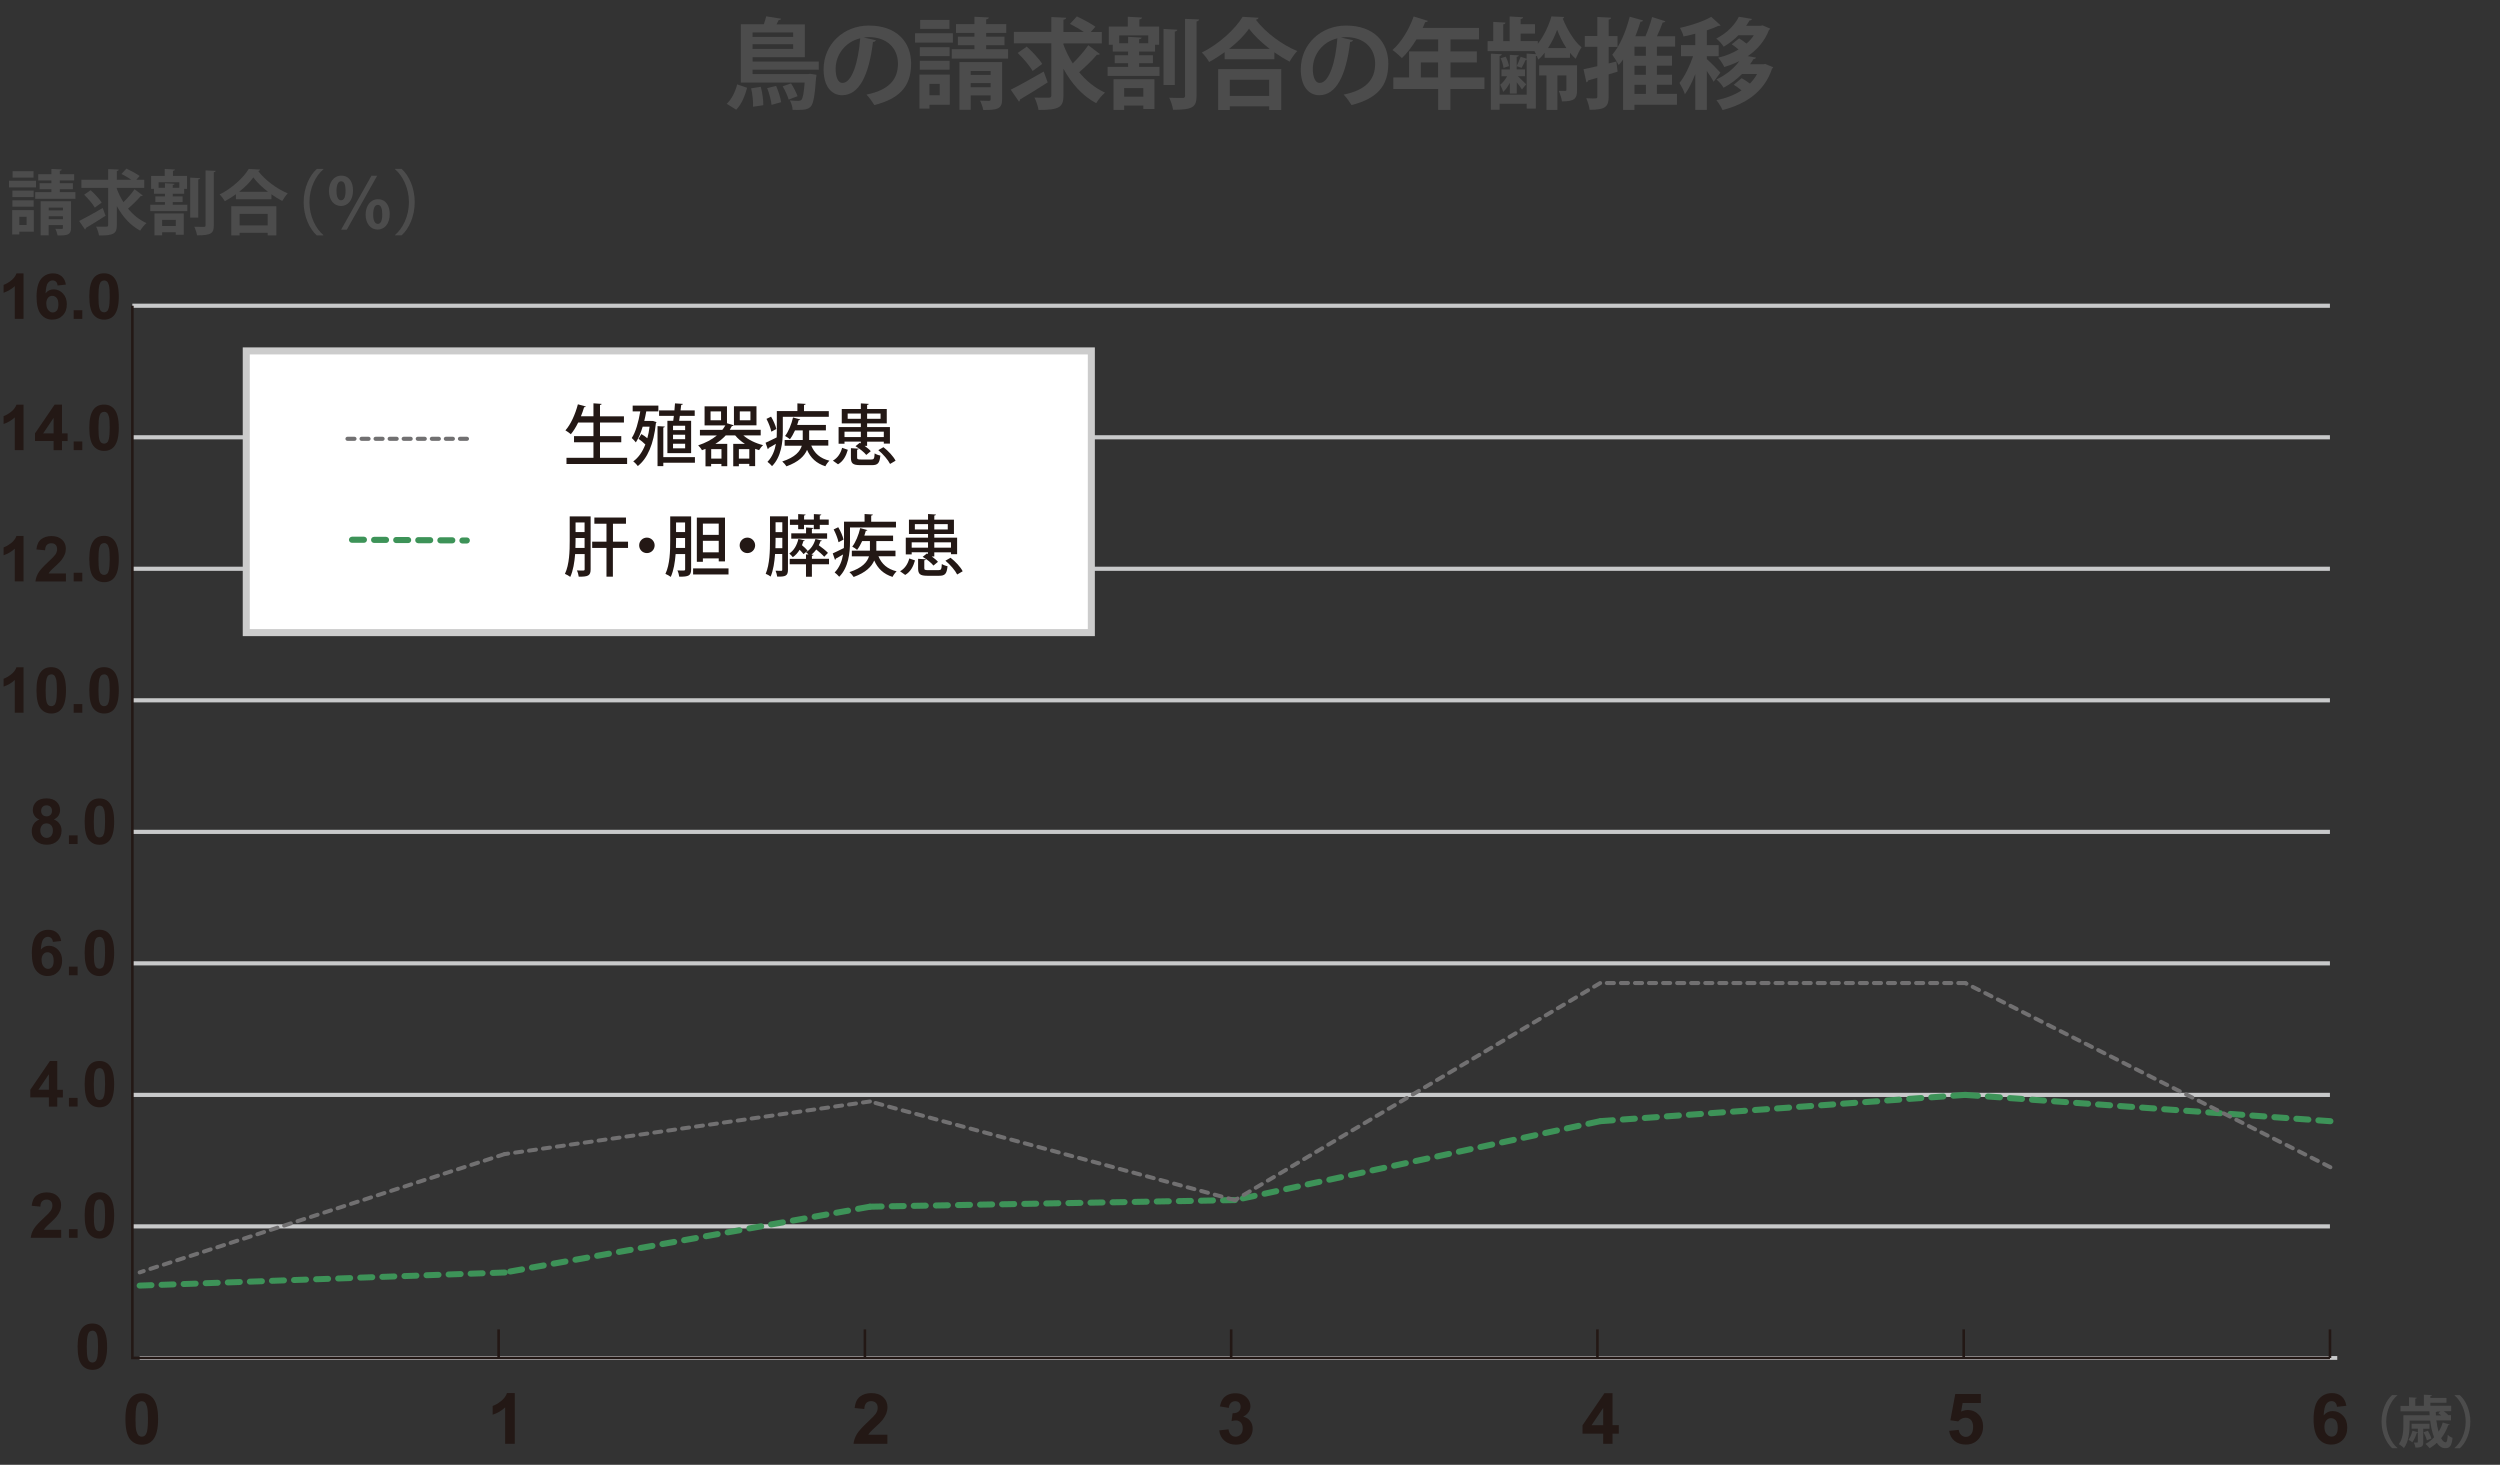 <?xml version="1.0" encoding="UTF-8"?><svg id="_レイヤー_7" xmlns="http://www.w3.org/2000/svg" width="355" height="208" viewBox="0 0 355 208"><rect x="0" y="0" width="355" height="208" fill="#333333" stroke="none"/><defs><style>.cls-1{fill:#231815;}.cls-2{fill:#fff;}.cls-3{fill:#4c4c4c;}.cls-4{fill:#3d9358;}.cls-5{fill:#ccc;}.cls-6{fill:#c8c9ca;}.cls-7{fill:#717071;}</style></defs><g id="ol"><rect class="cls-6" x="18.79" y="43.12" width="312.06" height=".59"/><rect class="cls-6" x="18.79" y="80.47" width="312.06" height=".59"/><rect class="cls-6" x="18.79" y="61.8" width="312.06" height=".59"/><rect class="cls-6" x="18.79" y="99.15" width="312.06" height=".59"/><rect class="cls-6" x="18.79" y="117.83" width="312.06" height=".59"/><rect class="cls-6" x="18.79" y="136.5" width="312.06" height=".59"/><rect class="cls-6" x="18.79" y="173.85" width="312.06" height=".59"/><rect class="cls-6" x="18.79" y="155.18" width="312.06" height=".59"/><rect class="cls-6" x="19.83" y="192.56" width="312.06" height=".54"/><rect class="cls-1" x="70.62" y="188.77" width=".37" height="4.06"/><rect class="cls-1" x="122.63" y="188.77" width=".37" height="4.06"/><rect class="cls-1" x="174.64" y="188.77" width=".37" height="4.06"/><rect class="cls-1" x="226.65" y="188.77" width=".37" height="4.06"/><rect class="cls-1" x="278.66" y="188.77" width=".37" height="4.06"/><rect class="cls-1" x="330.67" y="188.77" width=".37" height="4.06"/><path class="cls-4" d="M19.83,182.98c-.23,0-.42-.18-.43-.41,0-.24.18-.43.41-.44l1.69-.06c.26,0,.43.18.44.41,0,.24-.18.43-.41.44l-1.69.06s-.01,0-.02,0ZM22.94,182.87c-.23,0-.42-.18-.43-.41,0-.24.18-.44.41-.44l1.71-.06c.27-.01.43.18.44.41,0,.24-.18.44-.41.44l-1.71.06s-.01,0-.02,0ZM26.08,182.76c-.23,0-.42-.18-.43-.41,0-.24.18-.44.41-.44l1.71-.06c.27,0,.43.18.44.41,0,.24-.18.44-.41.44l-1.71.06s-.01,0-.02,0ZM29.21,182.64c-.23,0-.42-.18-.43-.41,0-.24.18-.44.41-.44l1.71-.06c.28,0,.43.18.44.41s-.18.44-.41.44l-1.71.06s-.01,0-.02,0ZM32.35,182.53c-.23,0-.42-.18-.43-.41,0-.24.18-.44.41-.44l1.71-.06c.28,0,.43.18.44.41s-.18.44-.41.44l-1.71.06s-.01,0-.02,0ZM35.48,182.42c-.23,0-.42-.18-.43-.41,0-.24.18-.44.41-.44l1.71-.06s.01,0,.02,0c.23,0,.42.18.43.41,0,.24-.18.44-.41.44l-1.71.06s-.01,0-.02,0ZM38.62,182.3c-.23,0-.42-.18-.43-.41,0-.24.18-.44.41-.44l1.71-.06c.25-.01.43.18.44.41,0,.24-.18.44-.41.44l-1.71.06s-.01,0-.02,0ZM41.75,182.19c-.23,0-.42-.18-.43-.41,0-.24.18-.43.41-.44l1.71-.06c.25-.02.43.18.44.41,0,.24-.18.43-.41.44l-1.71.06s-.01,0-.02,0ZM44.89,182.08c-.23,0-.42-.18-.43-.41,0-.24.18-.44.41-.44l1.71-.06c.26,0,.43.18.44.41,0,.24-.18.44-.41.44l-1.71.06s-.01,0-.02,0ZM48.02,181.97c-.23,0-.42-.18-.43-.41,0-.24.18-.44.41-.44l1.71-.06c.27,0,.43.18.44.41,0,.24-.18.44-.41.44l-1.71.06s-.01,0-.02,0ZM51.16,181.85c-.23,0-.42-.18-.43-.41,0-.24.18-.44.41-.44l1.71-.06c.27,0,.43.18.44.41,0,.24-.18.44-.41.44l-1.71.06s-.01,0-.02,0ZM54.29,181.74c-.23,0-.42-.18-.43-.41,0-.24.18-.43.41-.44l1.71-.06c.28,0,.43.18.44.41,0,.24-.18.43-.41.44l-1.71.06s-.01,0-.02,0ZM57.43,181.63c-.23,0-.42-.18-.43-.41,0-.24.18-.44.41-.44l1.71-.06c.28-.01.43.18.44.41,0,.24-.18.44-.41.44l-1.71.06s-.01,0-.02,0ZM60.56,181.51c-.23,0-.42-.18-.43-.41,0-.24.18-.44.41-.44l1.71-.06s.01,0,.02,0c.23,0,.42.18.43.41,0,.24-.18.44-.41.44l-1.71.06s-.01,0-.02,0ZM63.7,181.4c-.23,0-.42-.18-.43-.41,0-.24.18-.44.41-.44l1.71-.06s.01,0,.02,0c.23,0,.42.18.43.41,0,.24-.18.44-.41.44l-1.71.06s-.01,0-.02,0ZM66.83,181.29c-.23,0-.42-.18-.43-.41,0-.24.18-.44.41-.44l1.71-.06c.25,0,.43.18.44.41s-.18.44-.41.44l-1.71.06s-.01,0-.02,0ZM69.97,181.18c-.23,0-.42-.18-.43-.41,0-.24.18-.44.41-.44l1.71-.06c.26,0,.43.18.44.41,0,.24-.18.44-.41.44l-1.71.06s-.01,0-.02,0Z"/><path class="cls-4" d="M72.45,180.98c-.2,0-.38-.15-.42-.35-.04-.23.11-.46.34-.5l1.68-.3c.25-.04.46.11.5.35.04.23-.11.46-.34.5l-1.68.3s-.05,0-.08,0ZM75.53,180.42c-.2,0-.38-.15-.42-.35-.04-.23.11-.46.34-.5l1.68-.3c.25-.04.46.11.5.35.04.23-.11.46-.34.5l-1.68.3s-.05,0-.08,0ZM78.62,179.86c-.2,0-.38-.15-.42-.35-.04-.23.11-.46.34-.5l1.68-.3c.23-.04.46.11.5.35.04.23-.11.46-.34.5l-1.68.3s-.05,0-.08,0ZM81.71,179.31c-.2,0-.38-.15-.42-.35-.04-.23.11-.46.34-.5l1.68-.3c.24-.04.46.11.5.35.04.23-.11.46-.34.5l-1.68.3s-.05,0-.08,0ZM84.79,178.75c-.2,0-.38-.15-.42-.35-.04-.23.11-.46.34-.5l1.68-.3c.24-.04.46.11.5.35.04.23-.11.46-.34.5l-1.68.3s-.05,0-.08,0ZM87.88,178.2c-.2,0-.38-.15-.42-.35-.04-.23.11-.46.34-.5l1.68-.3c.24-.04.46.11.5.35.04.23-.11.46-.34.5l-1.68.3s-.05,0-.08,0ZM90.97,177.64c-.2,0-.38-.15-.42-.35-.04-.23.11-.46.34-.5l1.68-.3c.23-.04.46.11.5.35.04.23-.11.46-.34.5l-1.68.3s-.05,0-.08,0ZM94.06,177.08c-.2,0-.38-.15-.42-.35-.04-.23.11-.46.34-.5l1.68-.3c.25-.04.46.11.5.35.04.23-.11.46-.34.5l-1.68.3s-.05,0-.08,0ZM97.14,176.53c-.2,0-.38-.15-.42-.35-.04-.23.11-.46.34-.5l1.68-.3c.24-.04.46.11.5.35s-.11.46-.34.5l-1.68.3s-.05,0-.08,0ZM100.23,175.97c-.2,0-.38-.15-.42-.35-.04-.23.11-.46.34-.5l1.68-.3c.23-.04.46.11.5.35.04.23-.11.46-.34.5l-1.68.3s-.05,0-.08,0ZM103.32,175.42c-.2,0-.38-.15-.42-.35-.04-.23.11-.46.34-.5l1.68-.3c.23-.04.46.11.5.35.04.23-.11.46-.34.5l-1.68.3s-.05,0-.08,0ZM106.41,174.86c-.2,0-.38-.15-.42-.35-.04-.23.11-.46.34-.5l1.68-.3c.24-.04.46.11.5.35.04.23-.11.46-.34.5l-1.68.3s-.05,0-.08,0ZM109.49,174.3c-.2,0-.38-.15-.42-.35-.04-.23.11-.46.34-.5l1.68-.3c.24-.04.46.11.5.35.04.23-.11.46-.34.5l-1.68.3s-.05,0-.08,0ZM112.58,173.75c-.2,0-.38-.15-.42-.35-.04-.23.11-.46.34-.5l1.68-.3c.23-.04.46.11.5.35.04.23-.11.46-.34.5l-1.68.3s-.05,0-.08,0ZM115.67,173.19c-.2,0-.38-.15-.42-.35-.04-.23.11-.46.34-.5l1.68-.3c.25-.04.46.11.5.35.04.23-.11.46-.34.5l-1.68.3s-.05,0-.08,0ZM118.75,172.64c-.2,0-.38-.15-.42-.35-.04-.23.11-.46.34-.5l1.68-.3c.24-.04.46.11.5.35.04.23-.11.46-.34.5l-1.68.3s-.05,0-.08,0ZM121.84,172.08c-.2,0-.38-.15-.42-.35-.04-.23.11-.46.34-.5l1.68-.3c.24-.04.46.11.5.35.04.23-.11.46-.34.5l-1.68.3s-.05,0-.08,0Z"/><path class="cls-4" d="M123.53,171.78c-.23,0-.42-.19-.43-.42,0-.24.18-.43.42-.44l1.67-.03s0,0,0,0c.23,0,.42.19.43.42,0,.24-.18.43-.42.44l-1.67.03s0,0,0,0ZM126.62,171.72c-.23,0-.42-.19-.43-.42,0-.24.18-.43.42-.44l1.71-.03c.27,0,.43.18.44.42,0,.24-.18.43-.42.44l-1.71.03s0,0,0,0ZM129.75,171.66c-.23,0-.42-.19-.43-.42,0-.24.18-.43.42-.44l1.71-.03c.2.01.43.18.44.42,0,.24-.18.43-.42.44l-1.71.03s0,0,0,0ZM132.89,171.61c-.23,0-.42-.19-.43-.42,0-.24.18-.43.42-.44l1.71-.03c.22,0,.43.18.44.42,0,.24-.18.43-.42.44l-1.71.03s0,0,0,0ZM136.03,171.55c-.23,0-.42-.19-.43-.42,0-.24.18-.43.42-.44l1.71-.03c.23,0,.43.18.44.42,0,.24-.18.43-.42.44l-1.71.03s0,0,0,0ZM139.17,171.49c-.23,0-.42-.19-.43-.42,0-.24.18-.43.42-.44l1.71-.03c.25-.01.43.18.44.42,0,.24-.18.43-.42.44l-1.71.03s0,0,0,0ZM142.3,171.44c-.23,0-.42-.19-.43-.42,0-.24.18-.43.42-.44l1.71-.03c.26-.04.43.18.44.42,0,.24-.18.43-.42.44l-1.71.03s0,0,0,0ZM145.44,171.38c-.23,0-.42-.19-.43-.42,0-.24.18-.43.42-.44l1.71-.03s0,0,0,0c.23,0,.42.19.43.42,0,.24-.18.43-.42.44l-1.71.03s0,0,0,0ZM148.57,171.32c-.23,0-.42-.19-.43-.42,0-.24.18-.43.42-.44l1.71-.03c.21-.04.43.18.44.42,0,.24-.18.43-.42.44l-1.71.03s0,0,0,0ZM151.71,171.27c-.23,0-.42-.19-.43-.42,0-.24.18-.43.42-.44l1.71-.03c.23.02.43.18.44.42,0,.24-.18.43-.42.44l-1.71.03s0,0,0,0ZM154.85,171.21c-.23,0-.42-.19-.43-.42,0-.24.18-.43.42-.44l1.71-.03c.24,0,.43.18.44.42,0,.24-.18.43-.42.44l-1.71.03s0,0,0,0ZM157.98,171.16c-.23,0-.42-.19-.43-.42,0-.24.18-.43.42-.44l1.71-.03c.26.01.43.18.44.42,0,.24-.18.43-.42.44l-1.71.03s0,0,0,0ZM161.12,171.1c-.23,0-.42-.19-.43-.42,0-.24.18-.43.42-.44l1.71-.03c.27-.01.43.18.44.42,0,.24-.18.43-.42.44l-1.71.03s0,0,0,0ZM164.26,171.04c-.23,0-.42-.19-.43-.42,0-.24.18-.43.42-.44l1.71-.03c.21,0,.43.18.44.42,0,.24-.18.43-.42.44l-1.71.03s0,0,0,0ZM167.39,170.99c-.23,0-.42-.19-.43-.42,0-.24.18-.43.42-.44l1.71-.03c.22-.02.43.18.44.42,0,.24-.18.43-.42.44l-1.71.03s0,0,0,0ZM170.53,170.93c-.23,0-.42-.19-.43-.42,0-.24.18-.43.42-.44l1.71-.03c.24-.04.43.18.44.42s-.18.43-.42.44l-1.71.03s0,0,0,0ZM173.67,170.87c-.23,0-.42-.19-.43-.42,0-.24.18-.43.42-.44l1.71-.03c.25-.02.43.18.44.42,0,.24-.18.43-.42.44l-1.71.03s0,0,0,0Z"/><path class="cls-4" d="M176.49,170.6c-.2,0-.38-.14-.42-.34-.05-.23.1-.46.33-.51l1.67-.36c.24-.05.46.1.51.33.05.23-.1.46-.33.51l-1.67.36s-.06,0-.09,0ZM179.56,169.94c-.2,0-.38-.14-.42-.34-.05-.23.1-.46.33-.51l1.67-.36c.24-.05.46.1.51.33.05.23-.1.46-.33.51l-1.67.36s-.06,0-.09,0ZM182.63,169.28c-.2,0-.38-.14-.42-.34-.05-.23.1-.46.33-.51l1.67-.36c.24-.05.46.1.51.33.05.23-.1.46-.33.51l-1.67.36s-.06,0-.09,0ZM185.69,168.61c-.2,0-.38-.14-.42-.34-.05-.23.1-.46.33-.51l1.67-.36c.24-.05.46.1.51.33.05.23-.1.46-.33.51l-1.67.36s-.06,0-.09,0ZM188.76,167.95c-.2,0-.38-.14-.42-.34-.05-.23.1-.46.33-.51l1.67-.36c.24-.05.46.1.51.33.05.23-.1.46-.33.51l-1.67.36s-.06,0-.09,0ZM191.83,167.29c-.2,0-.38-.14-.42-.34-.05-.23.1-.46.33-.51l1.67-.36c.24-.05.46.1.51.33.05.23-.1.46-.33.51l-1.67.36s-.06,0-.09,0ZM194.89,166.62c-.2,0-.38-.14-.42-.34-.05-.23.1-.46.33-.51l1.67-.36c.24-.05.46.1.51.33.05.23-.1.46-.33.51l-1.67.36s-.06,0-.09,0ZM197.96,165.96c-.2,0-.38-.14-.42-.34-.05-.23.1-.46.33-.51l1.67-.36c.24-.05.46.1.51.33.05.23-.1.46-.33.51l-1.67.36s-.06,0-.09,0ZM201.02,165.3c-.2,0-.38-.14-.42-.34-.05-.23.1-.46.33-.51l1.67-.36c.24-.05.46.1.51.33.05.23-.1.46-.33.51l-1.67.36s-.06,0-.09,0ZM204.09,164.64c-.2,0-.38-.14-.42-.34-.05-.23.1-.46.33-.51l1.67-.36c.24-.05.46.1.51.33.05.23-.1.46-.33.51l-1.67.36s-.06,0-.09,0ZM207.16,163.97c-.2,0-.38-.14-.42-.34-.05-.23.1-.46.33-.51l1.67-.36c.24-.05.46.1.51.33.05.23-.1.46-.33.51l-1.67.36s-.06,0-.09,0ZM210.22,163.31c-.2,0-.38-.14-.42-.34-.05-.23.1-.46.33-.51l1.67-.36c.24-.05.46.1.51.33.05.23-.1.46-.33.51l-1.67.36s-.06,0-.09,0ZM213.29,162.65c-.2,0-.38-.14-.42-.34-.05-.23.1-.46.33-.51l1.67-.36c.24-.05.46.1.51.33.05.23-.1.46-.33.51l-1.67.36s-.06,0-.09,0ZM216.35,161.99c-.2,0-.38-.14-.42-.34-.05-.23.1-.46.33-.51l1.67-.36c.24-.05.46.1.51.33.05.23-.1.46-.33.51l-1.67.36s-.06,0-.09,0ZM219.42,161.32c-.2,0-.38-.14-.42-.34-.05-.23.1-.46.33-.51l1.67-.36c.24-.05.46.1.51.33.05.23-.1.46-.33.51l-1.67.36s-.06,0-.09,0ZM222.49,160.66c-.2,0-.38-.14-.42-.34-.05-.23.1-.46.33-.51l1.67-.36c.24-.05.46.1.51.33.05.23-.1.46-.33.51l-1.67.36s-.06,0-.09,0ZM225.55,160c-.2,0-.38-.14-.42-.34-.05-.23.1-.46.33-.51l1.67-.36c.24-.05.46.1.51.33.05.23-.1.46-.33.51l-1.67.36s-.06,0-.09,0Z"/><path class="cls-4" d="M227.31,159.63c-.22,0-.41-.17-.43-.4-.02-.24.16-.44.4-.46l1.71-.12c.25-.03.44.16.46.4.02.24-.16.44-.4.46l-1.71.12s-.02,0-.03,0ZM230.44,159.4c-.22,0-.41-.17-.43-.4-.02-.24.16-.44.4-.46l1.71-.12c.23-.02.44.16.46.4.02.24-.16.44-.4.46l-1.71.12s-.02,0-.03,0ZM233.56,159.18c-.22,0-.41-.17-.43-.4-.02-.24.16-.44.4-.46l1.71-.12c.26-.02.44.16.46.4.02.24-.16.44-.4.46l-1.71.12s-.02,0-.03,0ZM236.69,158.95c-.22,0-.41-.17-.43-.4-.02-.24.16-.44.4-.46l1.71-.12c.25-.03.44.16.46.4.02.24-.16.44-.4.46l-1.71.12s-.02,0-.03,0ZM239.82,158.73c-.22,0-.41-.17-.43-.4-.02-.24.16-.44.4-.46l1.71-.12c.26-.02.44.16.46.4.02.24-.16.44-.4.46l-1.71.12s-.02,0-.03,0ZM242.95,158.5c-.22,0-.41-.17-.43-.4-.02-.24.16-.44.4-.46l1.71-.12c.27-.03.44.16.46.4.02.24-.16.44-.4.46l-1.71.12s-.02,0-.03,0ZM246.08,158.28c-.22,0-.41-.17-.43-.4-.02-.24.16-.44.4-.46l1.71-.12c.25-.02.44.16.46.4.02.24-.16.44-.4.46l-1.71.12s-.02,0-.03,0ZM249.21,158.05c-.22,0-.41-.17-.43-.4-.02-.24.16-.44.4-.46l1.71-.12c.26-.02.44.16.46.4.02.24-.16.44-.4.46l-1.71.12s-.02,0-.03,0ZM252.34,157.83c-.22,0-.41-.17-.43-.4-.02-.24.16-.44.4-.46l1.71-.12c.25-.03.44.16.46.4.02.24-.16.44-.4.46l-1.71.12s-.02,0-.03,0ZM255.47,157.6c-.22,0-.41-.17-.43-.4-.02-.24.16-.44.4-.46l1.71-.12c.23-.02.44.16.46.4.02.24-.16.44-.4.46l-1.71.12s-.02,0-.03,0ZM258.6,157.38c-.22,0-.41-.17-.43-.4-.02-.24.16-.44.4-.46l1.71-.12c.26-.03.44.16.46.4.02.24-.16.44-.4.46l-1.71.12s-.02,0-.03,0ZM261.72,157.15c-.22,0-.41-.17-.43-.4-.02-.24.16-.44.4-.46l1.71-.12c.25-.02.44.16.46.4.02.24-.16.44-.4.46l-1.71.12s-.02,0-.03,0ZM264.85,156.93c-.22,0-.41-.17-.43-.4-.02-.24.16-.44.4-.46l1.71-.12c.23-.02.44.16.46.4.02.24-.16.44-.4.46l-1.71.12s-.02,0-.03,0ZM267.98,156.7c-.22,0-.41-.17-.43-.4-.02-.24.16-.44.4-.46l1.71-.12c.27-.03.44.16.46.4.02.24-.16.44-.4.46l-1.71.12s-.02,0-.03,0ZM271.11,156.47c-.22,0-.41-.17-.43-.4-.02-.24.16-.44.4-.46l1.71-.12c.25-.02.44.16.46.4.02.24-.16.44-.4.46l-1.71.12s-.02,0-.03,0ZM274.24,156.25c-.22,0-.41-.17-.43-.4-.02-.24.16-.44.4-.46l1.71-.12c.24-.03.44.16.46.4.02.24-.16.44-.4.46l-1.71.12s-.02,0-.03,0ZM277.37,156.02c-.22,0-.41-.17-.43-.4-.02-.24.16-.44.4-.46l1.71-.12c.25-.02.44.16.46.4.02.24-.16.44-.4.46l-1.71.12s-.02,0-.03,0Z"/><path class="cls-4" d="M330.92,159.64s-.02,0-.03,0l-1.71-.12c-.24-.02-.41-.22-.4-.46.02-.23.2-.42.46-.4l1.71.12c.24.02.41.22.4.46-.02.23-.2.4-.43.4ZM327.79,159.41s-.02,0-.03,0l-1.71-.12c-.24-.02-.41-.22-.4-.46.02-.23.23-.41.46-.4l1.71.12c.24.02.41.22.4.46-.02.23-.2.4-.43.4ZM324.67,159.19s-.02,0-.03,0l-1.71-.12c-.24-.02-.41-.22-.4-.46.02-.23.2-.42.46-.4l1.71.12c.24.02.41.22.4.46-.02.23-.2.4-.43.4ZM321.54,158.96s-.02,0-.03,0l-1.71-.12c-.24-.02-.41-.22-.4-.46.02-.23.21-.41.46-.4l1.71.12c.24.02.41.22.4.46-.02.23-.2.4-.43.4ZM318.41,158.73s-.02,0-.03,0l-1.71-.12c-.24-.02-.41-.22-.4-.46.02-.23.23-.42.46-.4l1.71.12c.24.02.41.22.4.46-.02.23-.2.4-.43.4ZM315.28,158.51s-.02,0-.03,0l-1.71-.12c-.24-.02-.41-.22-.4-.46.02-.23.2-.42.46-.4l1.71.12c.24.02.41.22.4.46-.02.23-.2.4-.43.4ZM312.15,158.28s-.02,0-.03,0l-1.71-.12c-.24-.02-.41-.22-.4-.46.02-.23.21-.41.46-.4l1.71.12c.24.02.41.22.4.46-.02.23-.2.4-.43.4ZM309.02,158.06s-.02,0-.03,0l-1.71-.12c-.24-.02-.41-.22-.4-.46.02-.23.23-.42.46-.4l1.71.12c.24.02.41.22.4.46-.02.23-.2.4-.43.4ZM305.89,157.83s-.02,0-.03,0l-1.71-.12c-.24-.02-.41-.22-.4-.46.02-.23.19-.42.46-.4l1.71.12c.24.02.41.22.4.46-.02.23-.2.4-.43.4ZM302.76,157.61s-.02,0-.03,0l-1.71-.12c-.24-.02-.41-.22-.4-.46.02-.23.21-.42.46-.4l1.71.12c.24.02.41.22.4.46-.02.23-.2.4-.43.4ZM299.63,157.38s-.02,0-.03,0l-1.71-.12c-.24-.02-.41-.22-.4-.46.02-.23.22-.42.46-.4l1.71.12c.24.02.41.22.4.46-.02.23-.2.4-.43.4ZM296.51,157.16s-.02,0-.03,0l-1.71-.12c-.24-.02-.41-.22-.4-.46.02-.24.21-.41.46-.4l1.71.12c.24.02.41.22.4.46-.02.23-.2.4-.43.4ZM293.38,156.93s-.02,0-.03,0l-1.71-.12c-.24-.02-.41-.22-.4-.46.02-.23.21-.42.46-.4l1.71.12c.24.02.41.22.4.46-.02.23-.2.4-.43.4ZM290.25,156.71s-.02,0-.03,0l-1.71-.12c-.24-.02-.41-.22-.4-.46.02-.23.2-.42.46-.4l1.71.12c.24.02.41.22.4.46-.02.23-.2.4-.43.4ZM287.12,156.48s-.02,0-.03,0l-1.71-.12c-.24-.02-.41-.22-.4-.46.02-.23.21-.42.46-.4l1.71.12c.24.02.41.22.4.46-.02.23-.2.4-.43.4ZM283.99,156.25s-.02,0-.03,0l-1.71-.12c-.24-.02-.41-.22-.4-.46.02-.23.2-.42.46-.4l1.71.12c.24.02.41.22.4.46-.02.23-.2.4-.43.4ZM280.86,156.03s-.02,0-.03,0l-1.71-.12c-.24-.02-.41-.22-.4-.46.02-.23.22-.41.46-.4l1.71.12c.24.02.41.22.4.46-.02.23-.2.4-.43.4Z"/><path class="cls-7" d="M19.83,180.97c-.12,0-.23-.08-.27-.2-.05-.15.03-.31.18-.36l.58-.19c.15-.05.31.03.36.18.05.15-.03.31-.18.36l-.58.19s-.06.01-.09.01ZM21.36,180.47c-.12,0-.23-.08-.27-.2-.05-.15.03-.31.18-.36l.95-.31c.15-.05.31.03.36.18.05.15-.03.31-.18.36l-.95.31s-.06.01-.09.01ZM23.26,179.86c-.12,0-.23-.08-.27-.2-.05-.15.03-.31.18-.36l.95-.31c.15-.05.31.03.36.18.05.15-.03.31-.18.36l-.95.31s-.06.01-.09.01ZM25.16,179.24c-.12,0-.23-.08-.27-.2-.05-.15.03-.31.18-.36l.95-.31c.15-.05.31.03.36.18.05.15-.03.31-.18.36l-.95.31s-.06.01-.09.01ZM27.06,178.63c-.12,0-.23-.08-.27-.2-.05-.15.03-.31.18-.36l.95-.31c.15-.05.31.03.36.18.05.15-.03.31-.18.36l-.95.31s-.06.01-.09.01ZM28.96,178.01c-.12,0-.23-.08-.27-.2-.05-.15.03-.31.18-.36l.95-.31c.15-.05.31.03.36.18.05.15-.03.31-.18.36l-.95.31s-.06.01-.09.01ZM30.86,177.4c-.12,0-.23-.08-.27-.2-.05-.15.03-.31.18-.36l.95-.31c.15-.05.31.03.36.18.05.15-.03.31-.18.36l-.95.31s-.06.01-.09.01ZM32.75,176.78c-.12,0-.23-.08-.27-.2-.05-.15.03-.31.18-.36l.95-.31c.15-.05.31.03.36.18.05.15-.03.31-.18.36l-.95.31s-.06.01-.09.01ZM34.65,176.17c-.12,0-.23-.08-.27-.2-.05-.15.03-.31.18-.36l.95-.31c.15-.05.31.03.36.18.05.15-.03.31-.18.36l-.95.31s-.06.01-.09.01ZM36.55,175.55c-.12,0-.23-.08-.27-.2-.05-.15.03-.31.18-.36l.95-.31c.15-.05.31.03.36.18.05.15-.03.31-.18.36l-.95.31s-.06.01-.09.01ZM38.45,174.93c-.12,0-.23-.08-.27-.2-.05-.15.03-.31.18-.36l.95-.31c.15-.05.31.03.36.18.05.15-.03.31-.18.36l-.95.31s-.06.01-.09.01ZM40.35,174.32c-.12,0-.23-.08-.27-.2-.05-.15.03-.31.18-.36l.95-.31c.15-.05.31.03.36.18.05.15-.03.31-.18.36l-.95.31s-.06.01-.09.01ZM42.25,173.7c-.12,0-.23-.08-.27-.2-.05-.15.03-.31.18-.36l.95-.31c.15-.05.31.03.36.18.05.15-.03.31-.18.36l-.95.31s-.06.01-.09.01ZM44.15,173.09c-.12,0-.23-.08-.27-.2-.05-.15.03-.31.18-.36l.95-.31c.15-.05.31.03.36.18.05.15-.03.31-.18.36l-.95.31s-.06.01-.09.01ZM46.05,172.47c-.12,0-.23-.08-.27-.2-.05-.15.03-.31.18-.36l.95-.31c.15-.05.31.03.36.18.05.15-.03.31-.18.36l-.95.31s-.06.01-.09.01ZM47.94,171.86c-.12,0-.23-.08-.27-.2-.05-.15.03-.31.18-.36l.95-.31c.15-.05.31.03.36.18.05.15-.03.31-.18.36l-.95.31s-.06.01-.09.01ZM49.84,171.24c-.12,0-.23-.08-.27-.2-.05-.15.03-.31.18-.36l.95-.31c.15-.05.31.03.36.18.05.15-.03.31-.18.36l-.95.31s-.06.01-.09.01ZM51.74,170.63c-.12,0-.23-.08-.27-.2-.05-.15.03-.31.18-.36l.95-.31c.15-.05.31.03.36.18.05.15-.03.31-.18.36l-.95.31s-.06.01-.09.01ZM53.64,170.01c-.12,0-.23-.08-.27-.2-.05-.15.03-.31.18-.36l.95-.31c.15-.05.31.03.36.18.05.15-.03.31-.18.36l-.95.31s-.06.01-.09.01ZM55.54,169.39c-.12,0-.23-.08-.27-.2-.05-.15.03-.31.18-.36l.95-.31c.15-.05.31.03.36.18.05.15-.03.31-.18.36l-.95.31s-.06.01-.09.01ZM57.44,168.78c-.12,0-.23-.08-.27-.2-.05-.15.03-.31.18-.36l.95-.31c.15-.05.31.03.36.18.05.15-.03.31-.18.36l-.95.31s-.06.01-.09.01ZM59.34,168.16c-.12,0-.23-.08-.27-.2-.05-.15.03-.31.18-.36l.95-.31c.15-.05.31.03.36.18.05.15-.03.31-.18.36l-.95.31s-.06.01-.09.01ZM61.24,167.55c-.12,0-.23-.08-.27-.2-.05-.15.03-.31.18-.36l.95-.31c.15-.05.31.03.36.18.05.15-.03.31-.18.36l-.95.31s-.06.01-.09.01ZM63.13,166.93c-.12,0-.23-.08-.27-.2-.05-.15.03-.31.18-.36l.95-.31c.15-.05.31.03.36.18.05.15-.03.31-.18.36l-.95.31s-.06.01-.09.01ZM65.03,166.32c-.12,0-.23-.08-.27-.2-.05-.15.03-.31.18-.36l.95-.31c.15-.05.31.03.36.18.05.15-.03.31-.18.36l-.95.31s-.06.01-.09.01ZM66.93,165.7c-.12,0-.23-.08-.27-.2-.05-.15.03-.31.18-.36l.95-.31c.15-.05.31.03.36.18.05.15-.03.31-.18.36l-.95.31s-.06.01-.09.01ZM68.83,165.09c-.12,0-.23-.08-.27-.2-.05-.15.03-.31.18-.36l.95-.31c.15-.05.31.03.36.18.05.15-.03.31-.18.36l-.95.31s-.06.01-.09.01ZM70.73,164.47c-.12,0-.23-.08-.27-.2-.05-.15.03-.31.18-.36l.95-.31c.15-.05.31.03.36.18.05.15-.03.31-.18.36l-.95.31s-.06.01-.09.01Z"/><path class="cls-7" d="M71.68,164.16c-.14,0-.26-.1-.28-.24-.02-.16.09-.3.24-.32l.48-.07c.15-.02.3.09.32.24.02.16-.09.3-.24.32l-.48.07s-.03,0-.04,0ZM73.15,163.95c-.14,0-.26-.1-.28-.24-.02-.16.09-.3.24-.32l.99-.14c.16-.02.3.09.32.24.02.16-.09.3-.24.32l-.99.14s-.03,0-.04,0ZM75.12,163.67c-.14,0-.26-.1-.28-.24-.02-.16.09-.3.24-.32l.99-.14c.16-.03.3.09.32.24.02.16-.09.3-.24.32l-.99.14s-.03,0-.04,0ZM77.1,163.38c-.14,0-.26-.1-.28-.24-.02-.16.09-.3.24-.32l.99-.14c.17-.02.3.09.32.24.02.16-.09.3-.24.32l-.99.14s-.03,0-.04,0ZM79.08,163.1c-.14,0-.26-.1-.28-.24-.02-.16.09-.3.24-.32l.99-.14c.16-.02.3.09.32.24s-.09.3-.24.32l-.99.14s-.03,0-.04,0ZM81.05,162.81c-.14,0-.26-.1-.28-.24-.02-.16.09-.3.24-.32l.99-.14c.17-.02.3.09.32.24.02.16-.09.3-.24.32l-.99.14s-.03,0-.04,0ZM83.03,162.53c-.14,0-.26-.1-.28-.24-.02-.16.09-.3.24-.32l.99-.14c.16-.02.3.09.32.24.02.16-.09.3-.24.32l-.99.14s-.03,0-.04,0ZM85,162.24c-.14,0-.26-.1-.28-.24-.02-.16.09-.3.24-.32l.99-.14c.16-.03.3.09.32.24.02.16-.09.3-.24.32l-.99.14s-.03,0-.04,0ZM86.98,161.96c-.14,0-.26-.1-.28-.24-.02-.16.09-.3.24-.32l.99-.14c.16-.02.3.09.32.24.02.16-.09.3-.24.32l-.99.14s-.03,0-.04,0ZM88.95,161.67c-.14,0-.26-.1-.28-.24-.02-.16.09-.3.24-.32l.99-.14c.16-.02.3.09.32.24s-.09.3-.24.32l-.99.14s-.03,0-.04,0ZM90.93,161.39c-.14,0-.26-.1-.28-.24-.02-.16.09-.3.24-.32l.99-.14c.17-.02.3.09.32.24.02.16-.09.3-.24.32l-.99.14s-.03,0-.04,0ZM92.91,161.1c-.14,0-.26-.1-.28-.24-.02-.16.09-.3.24-.32l.99-.14c.16-.02.3.09.32.24.02.16-.09.3-.24.32l-.99.14s-.03,0-.04,0ZM94.88,160.82c-.14,0-.26-.1-.28-.24-.02-.16.09-.3.24-.32l.99-.14c.16-.02.3.09.32.24s-.09.3-.24.32l-.99.14s-.03,0-.04,0ZM96.86,160.53c-.14,0-.26-.1-.28-.24-.02-.16.09-.3.24-.32l.99-.14c.16-.02.3.09.32.24.02.16-.09.3-.24.32l-.99.14s-.03,0-.04,0ZM98.83,160.25c-.14,0-.26-.1-.28-.24-.02-.16.09-.3.24-.32l.99-.14c.16-.02.3.09.32.24s-.09.3-.24.32l-.99.14s-.03,0-.04,0ZM100.81,159.97c-.14,0-.26-.1-.28-.24-.02-.16.09-.3.24-.32l.99-.14c.17-.02.3.09.32.24.02.16-.09.3-.24.32l-.99.14s-.03,0-.04,0ZM102.78,159.68c-.14,0-.26-.1-.28-.24-.02-.16.09-.3.24-.32l.99-.14c.16-.03.3.09.32.24.02.16-.09.3-.24.32l-.99.14s-.03,0-.04,0ZM104.76,159.4c-.14,0-.26-.1-.28-.24-.02-.16.09-.3.24-.32l.99-.14c.16-.02.3.09.32.24.02.16-.09.3-.24.32l-.99.14s-.03,0-.04,0ZM106.73,159.11c-.14,0-.26-.1-.28-.24-.02-.16.09-.3.24-.32l.99-.14c.16-.02.3.09.32.24.02.16-.09.3-.24.32l-.99.14s-.03,0-.04,0ZM108.71,158.83c-.14,0-.26-.1-.28-.24-.02-.16.09-.3.24-.32l.99-.14c.16-.02.3.09.32.24.02.16-.09.3-.24.32l-.99.14s-.03,0-.04,0ZM110.69,158.54c-.14,0-.26-.1-.28-.24-.02-.16.09-.3.24-.32l.99-.14c.16-.02.3.09.32.24.02.16-.09.3-.24.32l-.99.14s-.03,0-.04,0ZM112.66,158.26c-.14,0-.26-.1-.28-.24-.02-.16.09-.3.24-.32l.99-.14c.16-.03.3.09.32.24.02.16-.09.3-.24.32l-.99.14s-.03,0-.04,0ZM114.64,157.97c-.14,0-.26-.1-.28-.24-.02-.16.09-.3.24-.32l.99-.14c.16-.02.3.09.32.24s-.09.3-.24.32l-.99.14s-.03,0-.04,0ZM116.61,157.69c-.14,0-.26-.1-.28-.24-.02-.16.09-.3.24-.32l.99-.14c.16-.02.3.09.32.24.02.16-.09.3-.24.32l-.99.14s-.03,0-.04,0ZM118.59,157.4c-.14,0-.26-.1-.28-.24-.02-.16.09-.3.24-.32l.99-.14c.16-.02.3.09.32.24.02.16-.09.3-.24.32l-.99.14s-.03,0-.04,0ZM120.56,157.12c-.14,0-.26-.1-.28-.24-.02-.16.09-.3.24-.32l.99-.14c.16-.02.3.09.32.24.02.16-.09.3-.24.32l-.99.14s-.03,0-.04,0ZM122.54,156.83c-.14,0-.26-.1-.28-.24-.02-.16.09-.3.24-.32l.99-.14c.16-.03.3.09.32.24.02.16-.09.3-.24.32l-.99.14s-.03,0-.04,0Z"/><path class="cls-7" d="M175.38,170.7s-.05,0-.07,0l-.96-.26c-.15-.04-.24-.2-.2-.35.04-.15.2-.24.35-.2l.96.26c.15.04.24.2.2.35-.03.13-.15.21-.28.21ZM173.45,170.18s-.05,0-.07,0l-.96-.26c-.15-.04-.24-.2-.2-.35.04-.15.2-.24.35-.2l.96.26c.15.04.24.2.2.35-.03.13-.15.21-.28.21ZM171.52,169.66s-.05,0-.07-.01l-.96-.26c-.15-.04-.24-.2-.2-.35.04-.15.2-.24.35-.2l.96.26c.15.04.24.2.2.35-.03.13-.15.21-.28.21ZM169.6,169.14s-.05,0-.07-.01l-.96-.26c-.15-.04-.24-.2-.2-.35s.2-.24.35-.2l.96.26c.15.04.24.2.2.35-.03.13-.15.21-.28.21ZM167.67,168.62s-.05,0-.07-.01l-.96-.26c-.15-.04-.24-.2-.2-.35.04-.15.2-.24.35-.2l.96.26c.15.04.24.2.2.35-.04.13-.15.21-.28.21ZM165.74,168.1s-.05,0-.07-.01l-.96-.26c-.15-.04-.24-.2-.2-.35.04-.15.2-.24.35-.2l.96.26c.15.04.24.2.2.35-.03.13-.15.21-.28.21ZM163.82,167.58s-.05,0-.07-.01l-.96-.26c-.15-.04-.24-.2-.2-.35.04-.15.2-.24.35-.2l.96.26c.15.04.24.2.2.35-.03.13-.15.21-.28.21ZM161.89,167.06s-.05,0-.07-.01l-.96-.26c-.15-.04-.24-.2-.2-.35.04-.15.2-.24.35-.2l.96.26c.15.04.24.2.2.35-.03.13-.15.21-.28.21ZM159.96,166.53s-.05,0-.07,0l-.96-.26c-.15-.04-.24-.2-.2-.35.04-.15.2-.24.35-.2l.96.26c.15.04.24.2.2.35-.03.13-.15.21-.28.21ZM158.03,166.01s-.05,0-.07-.01l-.96-.26c-.15-.04-.24-.2-.2-.35.04-.15.2-.24.35-.2l.96.26c.15.04.24.2.2.35-.03.13-.15.21-.28.21ZM156.11,165.49s-.05,0-.07-.01l-.96-.26c-.15-.04-.24-.2-.2-.35.04-.15.2-.24.35-.2l.96.26c.15.04.24.2.2.35-.03.13-.15.21-.28.21ZM154.18,164.97s-.05,0-.07-.01l-.96-.26c-.15-.04-.24-.2-.2-.35.04-.15.2-.24.35-.2l.96.26c.15.04.24.2.2.35-.03.13-.15.21-.28.21ZM152.25,164.45s-.05,0-.07,0l-.96-.26c-.15-.04-.24-.2-.2-.35.04-.15.2-.24.35-.2l.96.26c.15.04.24.2.2.35-.03.13-.15.21-.28.21ZM150.33,163.93s-.05,0-.07-.01l-.96-.26c-.15-.04-.24-.2-.2-.35.04-.15.2-.24.35-.2l.96.26c.15.04.24.2.2.35-.03.13-.15.21-.28.21ZM148.4,163.41s-.05,0-.07-.01l-.96-.26c-.15-.04-.24-.2-.2-.35.04-.15.2-.24.35-.2l.96.26c.15.04.24.2.2.35-.03.13-.15.21-.28.21ZM146.47,162.89s-.05,0-.07-.01l-.96-.26c-.15-.04-.24-.2-.2-.35.04-.15.2-.24.35-.2l.96.26c.15.04.24.2.2.35-.03.13-.15.21-.28.21ZM144.55,162.37s-.05,0-.07-.01l-.96-.26c-.15-.04-.24-.2-.2-.35s.2-.24.35-.2l.96.26c.15.04.24.2.2.35-.03.13-.15.21-.28.21ZM142.62,161.85s-.05,0-.07-.01l-.96-.26c-.15-.04-.24-.2-.2-.35s.2-.24.35-.2l.96.26c.15.04.24.2.2.35-.03.13-.15.21-.28.21ZM140.69,161.33s-.05,0-.07-.01l-.96-.26c-.15-.04-.24-.2-.2-.35s.2-.24.35-.2l.96.26c.15.04.24.2.2.35-.03.13-.15.21-.28.21ZM138.77,160.81s-.05,0-.07-.01l-.96-.26c-.15-.04-.24-.2-.2-.35s.2-.24.35-.2l.96.26c.15.04.24.2.2.35-.03.13-.15.21-.28.21ZM136.84,160.29s-.05,0-.07-.01l-.96-.26c-.15-.04-.24-.2-.2-.35.04-.15.2-.24.35-.2l.96.26c.15.04.24.2.2.35-.03.13-.15.21-.28.21ZM134.91,159.77s-.05,0-.07-.01l-.96-.26c-.15-.04-.24-.2-.2-.35.04-.15.2-.24.35-.2l.96.26c.15.04.24.2.2.35-.03.13-.15.21-.28.21ZM132.98,159.25s-.05,0-.07-.01l-.96-.26c-.15-.04-.24-.2-.2-.35.04-.15.2-.24.35-.2l.96.26c.15.04.24.2.2.35-.03.13-.15.21-.28.21ZM131.06,158.73s-.05,0-.07-.01l-.96-.26c-.15-.04-.24-.2-.2-.35.04-.15.2-.24.35-.2l.96.26c.15.04.24.2.2.35-.03.13-.15.21-.28.21ZM129.13,158.21s-.05,0-.07,0l-.96-.26c-.15-.04-.24-.2-.2-.35.04-.15.2-.24.35-.2l.96.26c.15.04.24.2.2.35-.03.13-.15.21-.28.21ZM127.2,157.69s-.05,0-.07,0l-.96-.26c-.15-.04-.24-.2-.2-.35.04-.15.2-.24.35-.2l.96.26c.15.04.24.2.2.35-.03.13-.15.21-.28.21ZM125.28,157.16s-.05,0-.07,0l-.96-.26c-.15-.04-.24-.2-.2-.35.04-.15.2-.24.35-.2l.96.26c.15.04.24.2.2.35-.03.13-.15.21-.28.21Z"/><path class="cls-7" d="M175.38,170.7c-.1,0-.19-.05-.25-.14-.08-.14-.04-.31.1-.39l.37-.22c.13-.08.31-.04.39.1.08.14.04.31-.1.39l-.37.22s-.1.04-.15.04ZM176.61,169.97c-.1,0-.19-.05-.25-.14-.08-.14-.04-.31.1-.39l.86-.51c.13-.08.31-.04.39.1.08.14.04.31-.1.39l-.86.51s-.1.04-.15.04ZM178.32,168.95c-.1,0-.19-.05-.25-.14-.08-.14-.04-.31.1-.39l.86-.51c.13-.08.31-.04.39.1.08.14.04.31-.1.39l-.86.51s-.1.04-.15.04ZM180.04,167.93c-.1,0-.19-.05-.25-.14-.08-.14-.04-.31.1-.39l.86-.51c.13-.08.31-.04.39.1.08.14.04.31-.1.39l-.86.51s-.1.04-.15.04ZM181.76,166.91c-.1,0-.19-.05-.25-.14-.08-.14-.04-.31.1-.39l.86-.51c.13-.08.31-.04.39.1.08.14.04.31-.1.39l-.86.51s-.1.04-.15.04ZM183.47,165.89c-.1,0-.19-.05-.25-.14-.08-.14-.04-.31.1-.39l.86-.51c.13-.08.31-.04.39.1.08.14.04.31-.1.39l-.86.51s-.1.04-.15.04ZM185.19,164.87c-.1,0-.19-.05-.25-.14-.08-.14-.04-.31.1-.39l.86-.51c.13-.08.31-.04.39.1.08.14.04.31-.1.39l-.86.51s-.1.04-.15.04ZM186.9,163.85c-.1,0-.19-.05-.25-.14-.08-.14-.04-.31.1-.39l.86-.51c.13-.08.31-.04.39.1.08.14.04.31-.1.39l-.86.51s-.1.04-.15.04ZM188.62,162.83c-.1,0-.19-.05-.25-.14-.08-.14-.04-.31.1-.39l.86-.51c.13-.08.31-.04.39.1.08.14.04.31-.1.39l-.86.51s-.1.04-.15.04ZM190.33,161.81c-.1,0-.19-.05-.25-.14-.08-.14-.04-.31.1-.39l.86-.51c.13-.08.31-.04.39.1.08.14.04.31-.1.39l-.86.51s-.1.04-.15.04ZM192.05,160.79c-.1,0-.19-.05-.25-.14-.08-.14-.04-.31.1-.39l.86-.51c.13-.08.31-.04.39.1.08.14.04.31-.1.39l-.86.51s-.1.04-.15.04ZM193.77,159.77c-.1,0-.19-.05-.25-.14-.08-.14-.04-.31.1-.39l.86-.51c.13-.08.31-.04.39.1.08.14.04.31-.1.39l-.86.51s-.1.04-.15.04ZM195.48,158.75c-.1,0-.19-.05-.25-.14-.08-.14-.04-.31.1-.39l.86-.51c.13-.08.31-.04.39.1.08.14.04.31-.1.39l-.86.51s-.1.04-.15.04ZM197.2,157.73c-.1,0-.19-.05-.25-.14-.08-.14-.04-.31.1-.39l.86-.51c.13-.08.31-.04.39.1.08.14.04.31-.1.39l-.86.51s-.1.04-.15.04ZM198.91,156.71c-.1,0-.19-.05-.25-.14-.08-.14-.04-.31.1-.39l.86-.51c.13-.08.31-.04.39.1.08.14.04.31-.1.39l-.86.51s-.1.04-.15.04ZM200.63,155.69c-.1,0-.19-.05-.25-.14-.08-.14-.04-.31.1-.39l.86-.51c.13-.08.31-.04.39.1.08.14.04.31-.1.39l-.86.51s-.1.04-.15.04ZM202.35,154.67c-.1,0-.19-.05-.25-.14-.08-.14-.04-.31.1-.39l.86-.51c.13-.08.31-.04.39.1.08.14.04.31-.1.39l-.86.51s-.1.04-.15.04ZM204.06,153.65c-.1,0-.19-.05-.25-.14-.08-.14-.04-.31.1-.39l.86-.51c.13-.08.31-.04.39.1.08.14.04.31-.1.39l-.86.51s-.1.04-.15.04ZM205.78,152.63c-.1,0-.19-.05-.25-.14-.08-.14-.04-.31.1-.39l.86-.51c.13-.08.31-.04.39.1.08.14.04.31-.1.39l-.86.51s-.1.04-.15.04ZM207.49,151.61c-.1,0-.19-.05-.25-.14-.08-.14-.04-.31.1-.39l.86-.51c.13-.08.31-.04.39.1.08.14.04.31-.1.39l-.86.51s-.1.04-.15.04ZM209.21,150.59c-.1,0-.19-.05-.25-.14-.08-.14-.04-.31.1-.39l.86-.51c.13-.08.31-.04.39.1.08.14.04.31-.1.39l-.86.51s-.1.04-.15.04ZM210.92,149.57c-.1,0-.19-.05-.25-.14-.08-.14-.04-.31.1-.39l.86-.51c.13-.08.31-.04.39.1.08.14.04.31-.1.39l-.86.51s-.1.04-.15.04ZM212.64,148.55c-.1,0-.19-.05-.25-.14-.08-.14-.04-.31.1-.39l.86-.51c.13-.08.31-.04.39.1.08.14.04.31-.1.39l-.86.51s-.1.04-.15.04ZM214.36,147.53c-.1,0-.19-.05-.25-.14-.08-.14-.04-.31.1-.39l.86-.51c.13-.08.31-.04.39.1.08.14.04.31-.1.39l-.86.51s-.1.04-.15.04ZM216.07,146.51c-.1,0-.19-.05-.25-.14-.08-.14-.04-.31.1-.39l.86-.51c.13-.08.31-.04.39.1.08.14.04.31-.1.39l-.86.51s-.1.04-.15.04ZM217.79,145.49c-.1,0-.19-.05-.25-.14-.08-.14-.04-.31.1-.39l.86-.51c.13-.08.31-.04.39.1.08.14.04.31-.1.39l-.86.51s-.1.04-.15.04ZM219.5,144.47c-.1,0-.19-.05-.25-.14-.08-.14-.04-.31.1-.39l.86-.51c.13-.08.31-.04.39.1.08.14.04.31-.1.39l-.86.51s-.1.04-.15.04ZM221.22,143.45c-.1,0-.19-.05-.25-.14-.08-.14-.04-.31.1-.39l.86-.51c.13-.08.31-.04.39.1.08.14.04.31-.1.39l-.86.51s-.1.04-.15.04ZM222.94,142.43c-.1,0-.19-.05-.25-.14-.08-.14-.04-.31.1-.39l.86-.51c.13-.08.31-.04.39.1.08.14.04.31-.1.39l-.86.51s-.1.04-.15.04ZM224.65,141.41c-.1,0-.19-.05-.25-.14-.08-.14-.04-.31.1-.39l.86-.51c.13-.08.31-.04.39.1.08.14.04.31-.1.39l-.86.51s-.1.04-.15.04ZM226.37,140.39c-.1,0-.19-.05-.25-.14-.08-.14-.04-.31.1-.39l.86-.51c.13-.08.31-.04.39.1.08.14.04.31-.1.39l-.86.51s-.1.04-.15.04Z"/><path class="cls-7" d="M279.08,139.88h-1c-.16,0-.29-.13-.29-.29s.13-.29.29-.29h1c.16,0,.29.13.29.29s-.13.29-.29.29ZM277.08,139.88h-1c-.16,0-.29-.13-.29-.29s.13-.29.29-.29h1c.16,0,.29.13.29.29s-.13.29-.29.29ZM275.08,139.88h-1c-.16,0-.29-.13-.29-.29s.13-.29.29-.29h1c.16,0,.29.13.29.29s-.13.29-.29.29ZM273.09,139.88h-1c-.16,0-.29-.13-.29-.29s.13-.29.29-.29h1c.16,0,.29.13.29.29s-.13.29-.29.29ZM271.09,139.88h-1c-.16,0-.29-.13-.29-.29s.13-.29.29-.29h1c.16,0,.29.13.29.29s-.13.29-.29.29ZM269.09,139.88h-1c-.16,0-.29-.13-.29-.29s.13-.29.29-.29h1c.16,0,.29.13.29.29s-.13.29-.29.29ZM267.1,139.88h-1c-.16,0-.29-.13-.29-.29s.13-.29.29-.29h1c.16,0,.29.13.29.29s-.13.29-.29.29ZM265.1,139.88h-1c-.16,0-.29-.13-.29-.29s.13-.29.29-.29h1c.16,0,.29.13.29.29s-.13.29-.29.29ZM263.11,139.88h-1c-.16,0-.29-.13-.29-.29s.13-.29.29-.29h1c.16,0,.29.13.29.29s-.13.29-.29.29ZM261.11,139.88h-1c-.16,0-.29-.13-.29-.29s.13-.29.29-.29h1c.16,0,.29.13.29.29s-.13.29-.29.29ZM259.12,139.88h-1c-.16,0-.29-.13-.29-.29s.13-.29.29-.29h1c.16,0,.29.13.29.29s-.13.29-.29.29ZM257.12,139.88h-1c-.16,0-.29-.13-.29-.29s.13-.29.29-.29h1c.16,0,.29.13.29.29s-.13.29-.29.29ZM255.12,139.88h-1c-.16,0-.29-.13-.29-.29s.13-.29.29-.29h1c.16,0,.29.13.29.29s-.13.29-.29.29ZM253.13,139.88h-1c-.16,0-.29-.13-.29-.29s.13-.29.29-.29h1c.16,0,.29.13.29.29s-.13.29-.29.29ZM251.13,139.88h-1c-.16,0-.29-.13-.29-.29s.13-.29.29-.29h1c.16,0,.29.13.29.29s-.13.29-.29.29ZM249.13,139.88h-1c-.16,0-.29-.13-.29-.29s.13-.29.29-.29h1c.16,0,.29.13.29.29s-.13.29-.29.29ZM247.14,139.88h-1c-.16,0-.29-.13-.29-.29s.13-.29.29-.29h1c.16,0,.29.13.29.29s-.13.29-.29.29ZM245.14,139.88h-1c-.16,0-.29-.13-.29-.29s.13-.29.29-.29h1c.16,0,.29.13.29.29s-.13.29-.29.29ZM243.15,139.88h-1c-.16,0-.29-.13-.29-.29s.13-.29.29-.29h1c.16,0,.29.13.29.29s-.13.29-.29.29ZM241.15,139.88h-1c-.16,0-.29-.13-.29-.29s.13-.29.29-.29h1c.16,0,.29.13.29.29s-.13.29-.29.29ZM239.16,139.88h-1c-.16,0-.29-.13-.29-.29s.13-.29.29-.29h1c.16,0,.29.13.29.29s-.13.29-.29.29ZM237.16,139.88h-1c-.16,0-.29-.13-.29-.29s.13-.29.29-.29h1c.16,0,.29.13.29.29s-.13.29-.29.29ZM235.16,139.88h-1c-.16,0-.29-.13-.29-.29s.13-.29.29-.29h1c.16,0,.29.13.29.29s-.13.29-.29.29ZM233.17,139.88h-1c-.16,0-.29-.13-.29-.29s.13-.29.29-.29h1c.16,0,.29.13.29.29s-.13.29-.29.29ZM231.17,139.88h-1c-.16,0-.29-.13-.29-.29s.13-.29.29-.29h1c.16,0,.29.13.29.29s-.13.29-.29.29ZM229.17,139.88h-1c-.16,0-.29-.13-.29-.29s.13-.29.29-.29h1c.16,0,.29.13.29.29s-.13.29-.29.29Z"/><path class="cls-7" d="M330.92,166.03s-.09,0-.13-.03l-.89-.45c-.14-.07-.2-.24-.13-.38.07-.14.24-.2.38-.13l.89.45c.14.07.2.24.13.38-.05.1-.15.16-.25.16ZM329.14,165.13s-.09,0-.13-.03l-.89-.45c-.14-.07-.2-.24-.13-.38.07-.14.25-.2.38-.13l.89.45c.14.07.2.24.13.38-.05.1-.15.16-.25.16ZM327.36,164.23s-.09,0-.13-.03l-.89-.45c-.14-.07-.2-.24-.13-.38.07-.14.24-.2.38-.13l.89.45c.14.07.2.24.13.38-.05.1-.15.16-.25.16ZM325.58,163.33s-.09,0-.13-.03l-.89-.45c-.14-.07-.2-.24-.13-.38.07-.14.24-.2.38-.13l.89.45c.14.07.2.24.13.38-.05.1-.15.16-.25.16ZM323.79,162.44s-.09,0-.13-.03l-.89-.45c-.14-.07-.2-.24-.13-.38.07-.14.24-.2.38-.13l.89.45c.14.07.2.24.13.38-.05.1-.15.16-.25.16ZM322.01,161.54s-.09,0-.13-.03l-.89-.45c-.14-.07-.2-.24-.13-.38.07-.14.24-.2.38-.13l.89.45c.14.07.2.24.13.38-.05.1-.15.16-.25.16ZM320.23,160.64s-.09,0-.13-.03l-.89-.45c-.14-.07-.2-.24-.13-.38.07-.14.24-.2.38-.13l.89.45c.14.07.2.24.13.38-.05.1-.15.16-.25.16ZM318.45,159.74s-.09,0-.13-.03l-.89-.45c-.14-.07-.2-.24-.13-.38.07-.14.25-.2.38-.13l.89.45c.14.07.2.24.13.38-.05.1-.15.16-.25.16ZM316.67,158.84s-.09,0-.13-.03l-.89-.45c-.14-.07-.2-.24-.13-.38.07-.14.24-.2.38-.13l.89.45c.14.07.2.24.13.38-.05.1-.15.16-.25.16ZM314.88,157.94s-.09,0-.13-.03l-.89-.45c-.14-.07-.2-.24-.13-.38.07-.14.24-.2.38-.13l.89.45c.14.07.2.24.13.38-.05.1-.15.16-.25.16ZM313.1,157.04s-.09,0-.13-.03l-.89-.45c-.14-.07-.2-.24-.13-.38.07-.14.25-.2.38-.13l.89.45c.14.07.2.24.13.38-.05.1-.15.16-.25.16ZM311.32,156.14s-.09,0-.13-.03l-.89-.45c-.14-.07-.2-.24-.13-.38.07-.14.24-.2.38-.13l.89.45c.14.07.2.24.13.38-.05.1-.15.16-.25.16ZM309.54,155.25s-.09,0-.13-.03l-.89-.45c-.14-.07-.2-.24-.13-.38.07-.14.24-.2.38-.13l.89.45c.14.07.2.24.13.38-.05.1-.15.16-.25.16ZM307.75,154.35s-.09,0-.13-.03l-.89-.45c-.14-.07-.2-.24-.13-.38.07-.14.25-.2.38-.13l.89.45c.14.07.2.24.13.38-.05.1-.15.16-.25.16ZM305.97,153.45s-.09,0-.13-.03l-.89-.45c-.14-.07-.2-.24-.13-.38.07-.14.24-.2.38-.13l.89.45c.14.07.2.24.13.38-.05.1-.15.16-.25.16ZM304.19,152.55s-.09,0-.13-.03l-.89-.45c-.14-.07-.2-.24-.13-.38.07-.14.24-.2.38-.13l.89.45c.14.07.2.24.13.38-.05.1-.15.16-.25.16ZM302.41,151.65s-.09,0-.13-.03l-.89-.45c-.14-.07-.2-.24-.13-.38.07-.14.25-.2.38-.13l.89.45c.14.07.2.24.13.38-.05.1-.15.16-.25.16ZM300.63,150.75s-.09,0-.13-.03l-.89-.45c-.14-.07-.2-.24-.13-.38.07-.14.24-.2.38-.13l.89.45c.14.07.2.24.13.38-.05.1-.15.16-.25.16ZM298.84,149.85s-.09,0-.13-.03l-.89-.45c-.14-.07-.2-.24-.13-.38.07-.14.24-.2.38-.13l.89.45c.14.07.2.24.13.38-.05.1-.15.16-.25.16ZM297.06,148.95s-.09,0-.13-.03l-.89-.45c-.14-.07-.2-.24-.13-.38.07-.14.24-.2.38-.13l.89.45c.14.07.2.24.13.38-.05.1-.15.16-.25.16ZM295.28,148.06s-.09,0-.13-.03l-.89-.45c-.14-.07-.2-.24-.13-.38.07-.14.24-.2.38-.13l.89.45c.14.07.2.24.13.38-.05.1-.15.16-.25.16ZM293.5,147.16s-.09,0-.13-.03l-.89-.45c-.14-.07-.2-.24-.13-.38.07-.14.24-.2.38-.13l.89.45c.14.07.2.24.13.38-.05.1-.15.16-.25.16ZM291.71,146.26s-.09,0-.13-.03l-.89-.45c-.14-.07-.2-.24-.13-.38.07-.14.25-.2.38-.13l.89.45c.14.07.2.24.13.38-.05.1-.15.16-.25.16ZM289.93,145.36s-.09,0-.13-.03l-.89-.45c-.14-.07-.2-.24-.13-.38.07-.14.24-.2.38-.13l.89.45c.14.07.2.24.13.38-.05.1-.15.16-.25.16ZM288.15,144.46s-.09,0-.13-.03l-.89-.45c-.14-.07-.2-.24-.13-.38.07-.14.24-.2.38-.13l.89.45c.14.07.2.24.13.38-.05.1-.15.16-.25.16ZM286.37,143.56s-.09,0-.13-.03l-.89-.45c-.14-.07-.2-.24-.13-.38.07-.14.25-.2.38-.13l.89.45c.14.07.2.24.13.38-.05.1-.15.16-.25.16ZM284.59,142.66s-.09,0-.13-.03l-.89-.45c-.14-.07-.2-.24-.13-.38.07-.14.24-.2.38-.13l.89.45c.14.07.2.24.13.38-.05.1-.15.16-.25.16ZM282.8,141.76s-.09,0-.13-.03l-.89-.45c-.14-.07-.2-.24-.13-.38.07-.14.24-.2.38-.13l.89.45c.14.07.2.24.13.38-.05.1-.15.16-.25.16ZM281.02,140.87s-.09,0-.13-.03l-.89-.45c-.14-.07-.2-.24-.13-.38.07-.14.25-.2.38-.13l.89.45c.14.07.2.24.13.38-.05.1-.15.16-.25.16ZM279.24,139.97s-.09,0-.13-.03l-.16-.08c-.14-.07-.2-.24-.12-.38.07-.14.25-.2.38-.13l.16.08c.14.07.2.24.12.38-.05.1-.15.16-.25.16Z"/><polygon class="cls-1" points="330.85 193.01 18.61 193.01 18.61 43.42 18.98 43.42 18.98 192.64 330.85 192.64 330.85 193.01"/><path class="cls-1" d="M13.12,187.94c.62,0,1.11.22,1.46.67.42.53.63,1.4.63,2.62s-.21,2.09-.63,2.63c-.35.44-.83.66-1.46.66s-1.13-.24-1.52-.72c-.38-.48-.58-1.34-.58-2.58s.21-2.09.63-2.62c.35-.44.83-.66,1.46-.66ZM13.12,188.96c-.15,0-.28.05-.4.14-.12.1-.21.27-.27.51-.08.32-.13.86-.13,1.61s.04,1.28.11,1.56.17.47.29.56c.12.09.25.14.4.14s.28-.05.4-.14.21-.27.27-.51c.08-.32.13-.85.13-1.61s-.04-1.27-.11-1.56c-.08-.28-.17-.47-.29-.57-.12-.1-.25-.14-.4-.14Z"/><path class="cls-1" d="M8.69,174.62v1.15h-4.33c.05-.43.19-.84.42-1.23.23-.39.7-.9,1.39-1.54.56-.52.9-.87,1.02-1.05.17-.25.25-.51.25-.76,0-.28-.07-.49-.22-.63-.15-.15-.35-.22-.61-.22s-.46.08-.62.23-.24.41-.26.77l-1.23-.12c.07-.68.3-1.17.69-1.46s.87-.44,1.45-.44c.63,0,1.13.17,1.5.51s.54.77.54,1.28c0,.29-.05.57-.16.83-.1.26-.27.54-.49.82-.15.19-.42.46-.81.82s-.64.59-.74.71c-.1.12-.19.23-.25.34h2.45Z"/><path class="cls-1" d="M9.79,175.77v-1.23h1.23v1.23h-1.23Z"/><path class="cls-1" d="M14.12,169.3c.62,0,1.11.22,1.46.67.42.53.63,1.4.63,2.62s-.21,2.09-.63,2.63c-.35.44-.83.66-1.46.66s-1.13-.24-1.52-.72c-.38-.48-.58-1.34-.58-2.58s.21-2.09.63-2.62c.35-.44.83-.66,1.46-.66ZM14.12,170.32c-.15,0-.28.05-.4.14-.12.1-.21.27-.27.51-.08.32-.13.86-.13,1.61s.04,1.28.11,1.56.17.47.29.56c.12.09.25.14.4.14s.28-.05.4-.14.21-.27.27-.51c.08-.32.13-.85.13-1.61s-.04-1.27-.11-1.56c-.08-.28-.17-.47-.29-.57-.12-.1-.25-.14-.4-.14Z"/><path class="cls-1" d="M6.94,157.13v-1.3h-2.64v-1.08l2.79-4.09h1.04v4.09h.8v1.09h-.8v1.3h-1.2ZM6.94,154.74v-2.2l-1.48,2.2h1.48Z"/><path class="cls-1" d="M9.79,157.13v-1.23h1.23v1.23h-1.23Z"/><path class="cls-1" d="M14.12,150.66c.62,0,1.11.22,1.46.67.42.53.63,1.4.63,2.62s-.21,2.09-.63,2.63c-.35.44-.83.66-1.46.66s-1.13-.24-1.52-.72c-.38-.48-.58-1.34-.58-2.58s.21-2.09.63-2.62c.35-.44.83-.66,1.46-.66ZM14.12,151.68c-.15,0-.28.05-.4.14-.12.1-.21.27-.27.51-.08.32-.13.86-.13,1.61s.04,1.28.11,1.56.17.47.29.56c.12.09.25.14.4.14s.28-.05.4-.14.21-.27.27-.51c.08-.32.13-.85.13-1.61s-.04-1.27-.11-1.56c-.08-.28-.17-.47-.29-.57-.12-.1-.25-.14-.4-.14Z"/><path class="cls-1" d="M8.71,133.62l-1.2.13c-.03-.25-.11-.43-.23-.54s-.28-.18-.48-.18c-.26,0-.48.12-.66.35-.18.23-.29.72-.34,1.46.31-.36.69-.54,1.15-.54.51,0,.96.2,1.32.59.37.39.55.9.55,1.52,0,.66-.19,1.19-.58,1.59s-.88.6-1.49.6c-.65,0-1.19-.25-1.6-.76-.42-.5-.63-1.33-.63-2.48s.22-2.03.65-2.55,1-.78,1.7-.78c.49,0,.89.14,1.21.41.32.27.53.67.61,1.19ZM5.91,136.32c0,.4.09.71.28.93.19.22.4.33.63.33s.42-.09.57-.27c.15-.18.23-.47.23-.88s-.08-.73-.25-.92c-.17-.19-.37-.29-.62-.29s-.44.09-.6.28c-.16.19-.25.46-.25.82Z"/><path class="cls-1" d="M9.79,138.49v-1.23h1.23v1.23h-1.23Z"/><path class="cls-1" d="M14.12,132.02c.62,0,1.11.22,1.46.67.42.53.63,1.4.63,2.62s-.21,2.09-.63,2.63c-.35.44-.83.66-1.46.66s-1.13-.24-1.52-.72c-.38-.48-.58-1.34-.58-2.58s.21-2.09.63-2.62c.35-.44.83-.66,1.46-.66ZM14.12,133.04c-.15,0-.28.05-.4.14-.12.1-.21.27-.27.51-.08.32-.13.86-.13,1.61s.04,1.28.11,1.56.17.47.29.56c.12.09.25.14.4.14s.28-.05.4-.14.21-.27.27-.51c.08-.32.13-.85.13-1.61s-.04-1.27-.11-1.56c-.08-.28-.17-.47-.29-.57-.12-.1-.25-.14-.4-.14Z"/><path class="cls-1" d="M5.58,116.37c-.32-.13-.55-.32-.7-.56-.15-.24-.22-.49-.22-.78,0-.48.17-.88.5-1.19.34-.31.81-.47,1.43-.47s1.09.16,1.43.47c.34.31.51.71.51,1.19,0,.3-.08.56-.23.8-.16.23-.37.41-.66.53.36.14.63.35.82.63.19.28.28.59.28.95,0,.59-.19,1.08-.57,1.45-.38.37-.88.56-1.51.56-.59,0-1.07-.15-1.46-.46-.46-.36-.69-.86-.69-1.49,0-.35.09-.67.26-.96.17-.29.45-.52.82-.67ZM5.72,117.89c0,.34.09.6.26.8.17.19.39.29.65.29s.47-.09.63-.27.25-.45.25-.79c0-.3-.08-.54-.25-.73-.17-.18-.39-.27-.65-.27-.3,0-.53.1-.67.31-.15.21-.22.43-.22.68ZM5.84,115.13c0,.25.07.44.21.58.14.14.32.21.56.21s.42-.07.56-.21c.14-.14.21-.33.21-.58,0-.23-.07-.42-.21-.56s-.32-.21-.55-.21-.43.07-.57.21-.21.33-.21.56Z"/><path class="cls-1" d="M9.79,119.85v-1.23h1.23v1.23h-1.23Z"/><path class="cls-1" d="M14.12,113.38c.62,0,1.11.22,1.46.67.42.53.63,1.4.63,2.62s-.21,2.09-.63,2.63c-.35.44-.83.66-1.46.66s-1.13-.24-1.52-.72c-.38-.48-.58-1.34-.58-2.58s.21-2.09.63-2.62c.35-.44.83-.66,1.46-.66ZM14.12,114.4c-.15,0-.28.05-.4.14-.12.1-.21.27-.27.51-.08.32-.13.86-.13,1.61s.04,1.28.11,1.56.17.47.29.56c.12.09.25.14.4.14s.28-.05.4-.14.21-.27.27-.51c.08-.32.13-.85.13-1.61s-.04-1.27-.11-1.56c-.08-.28-.17-.47-.29-.57-.12-.1-.25-.14-.4-.14Z"/><path class="cls-1" d="M3.34,101.21h-1.24v-4.65c-.45.42-.98.73-1.59.94v-1.12c.32-.11.67-.31,1.05-.6.38-.29.64-.64.78-1.03h1v6.47Z"/><path class="cls-1" d="M7.28,94.74c.62,0,1.11.22,1.46.67.42.53.63,1.4.63,2.62s-.21,2.09-.63,2.63c-.35.44-.83.66-1.46.66s-1.13-.24-1.52-.72c-.38-.48-.58-1.34-.58-2.58s.21-2.09.63-2.62c.35-.44.83-.66,1.46-.66ZM7.28,95.76c-.15,0-.28.05-.4.14-.12.1-.21.27-.27.51-.08.32-.13.86-.13,1.61s.04,1.28.11,1.56.17.47.29.56c.12.09.25.14.4.14s.28-.05.4-.14.21-.27.27-.51c.08-.32.13-.85.13-1.61s-.04-1.27-.11-1.56c-.08-.28-.17-.47-.29-.57-.12-.1-.25-.14-.4-.14Z"/><path class="cls-1" d="M10.46,101.21v-1.23h1.23v1.23h-1.23Z"/><path class="cls-1" d="M14.78,94.74c.62,0,1.11.22,1.46.67.42.53.63,1.4.63,2.62s-.21,2.09-.63,2.63c-.35.44-.83.66-1.46.66s-1.13-.24-1.52-.72c-.38-.48-.58-1.34-.58-2.58s.21-2.09.63-2.62c.35-.44.83-.66,1.46-.66ZM14.78,95.76c-.15,0-.28.05-.4.14-.12.1-.21.27-.27.51-.08.32-.13.86-.13,1.61s.04,1.28.11,1.56.17.47.29.56c.12.09.25.14.4.14s.28-.05.4-.14.21-.27.27-.51c.08-.32.13-.85.13-1.61s-.04-1.27-.11-1.56c-.08-.28-.17-.47-.29-.57-.12-.1-.25-.14-.4-.14Z"/><path class="cls-1" d="M3.34,63.92h-1.24v-4.65c-.45.42-.98.73-1.59.94v-1.12c.32-.11.67-.31,1.05-.6.38-.29.64-.64.78-1.03h1v6.47Z"/><path class="cls-1" d="M7.61,63.92v-1.3h-2.64v-1.08l2.79-4.09h1.04v4.09h.8v1.09h-.8v1.3h-1.2ZM7.61,61.54v-2.2l-1.48,2.2h1.48Z"/><path class="cls-1" d="M10.46,63.92v-1.23h1.23v1.23h-1.23Z"/><path class="cls-1" d="M14.78,57.45c.62,0,1.11.22,1.46.67.42.53.63,1.4.63,2.62s-.21,2.09-.63,2.63c-.35.44-.83.66-1.46.66s-1.13-.24-1.52-.72c-.38-.48-.58-1.34-.58-2.58s.21-2.09.63-2.62c.35-.44.83-.66,1.46-.66ZM14.78,58.48c-.15,0-.28.05-.4.14-.12.1-.21.27-.27.51-.08.32-.13.86-.13,1.61s.04,1.28.11,1.56.17.47.29.56c.12.09.25.14.4.14s.28-.05.4-.14.21-.27.27-.51c.08-.32.13-.85.13-1.61s-.04-1.27-.11-1.56c-.08-.28-.17-.47-.29-.57-.12-.1-.25-.14-.4-.14Z"/><path class="cls-1" d="M3.34,82.56h-1.24v-4.65c-.45.42-.98.73-1.59.94v-1.12c.32-.11.67-.31,1.05-.6.38-.29.64-.64.78-1.03h1v6.47Z"/><path class="cls-1" d="M9.36,81.42v1.15h-4.33c.05-.43.19-.84.42-1.23.23-.39.7-.9,1.39-1.54.56-.52.9-.87,1.02-1.05.17-.25.25-.51.25-.76,0-.28-.07-.49-.22-.63-.15-.15-.35-.22-.61-.22s-.46.08-.62.23-.24.41-.26.77l-1.23-.12c.07-.68.3-1.17.69-1.46s.87-.44,1.45-.44c.63,0,1.13.17,1.5.51s.54.77.54,1.28c0,.29-.05.57-.16.83-.1.26-.27.54-.49.82-.15.19-.42.46-.81.82s-.64.59-.74.71c-.1.12-.19.23-.25.34h2.45Z"/><path class="cls-1" d="M10.46,82.56v-1.23h1.23v1.23h-1.23Z"/><path class="cls-1" d="M14.78,76.09c.62,0,1.11.22,1.46.67.42.53.63,1.4.63,2.62s-.21,2.09-.63,2.63c-.35.44-.83.66-1.46.66s-1.13-.24-1.52-.72c-.38-.48-.58-1.34-.58-2.58s.21-2.09.63-2.62c.35-.44.83-.66,1.46-.66ZM14.78,77.12c-.15,0-.28.05-.4.14-.12.1-.21.27-.27.51-.08.32-.13.86-.13,1.61s.04,1.28.11,1.56.17.47.29.56c.12.09.25.14.4.14s.28-.05.4-.14.21-.27.27-.51c.08-.32.13-.85.13-1.61s-.04-1.27-.11-1.56c-.08-.28-.17-.47-.29-.57-.12-.1-.25-.14-.4-.14Z"/><path class="cls-1" d="M3.34,45.28h-1.24v-4.65c-.45.42-.98.73-1.59.94v-1.12c.32-.11.67-.31,1.05-.6.38-.29.64-.64.78-1.03h1v6.47Z"/><path class="cls-1" d="M9.38,40.41l-1.2.13c-.03-.25-.11-.43-.23-.54s-.28-.18-.48-.18c-.26,0-.48.12-.66.35-.18.23-.29.72-.34,1.46.31-.36.69-.54,1.15-.54.51,0,.96.2,1.32.59.37.39.55.9.55,1.52,0,.66-.19,1.19-.58,1.59s-.88.6-1.49.6c-.65,0-1.19-.25-1.6-.76-.42-.5-.63-1.33-.63-2.48s.22-2.03.65-2.55,1-.78,1.7-.78c.49,0,.89.14,1.21.41.32.27.53.67.61,1.19ZM6.58,43.11c0,.4.09.71.28.93.19.22.4.33.63.33s.42-.09.57-.27c.15-.18.23-.47.23-.88s-.08-.73-.25-.92c-.17-.19-.37-.29-.62-.29s-.44.09-.6.28c-.16.19-.25.46-.25.82Z"/><path class="cls-1" d="M10.46,45.28v-1.23h1.23v1.23h-1.23Z"/><path class="cls-1" d="M14.78,38.81c.62,0,1.11.22,1.46.67.42.53.63,1.4.63,2.62s-.21,2.09-.63,2.63c-.35.44-.83.66-1.46.66s-1.13-.24-1.52-.72c-.38-.48-.58-1.34-.58-2.58s.21-2.09.63-2.62c.35-.44.83-.66,1.46-.66ZM14.78,39.83c-.15,0-.28.05-.4.14-.12.1-.21.27-.27.51-.08.32-.13.86-.13,1.61s.04,1.28.11,1.56.17.47.29.56c.12.09.25.14.4.14s.28-.05.4-.14.21-.27.27-.51c.08-.32.13-.85.13-1.61s-.04-1.27-.11-1.56c-.08-.28-.17-.47-.29-.57-.12-.1-.25-.14-.4-.14Z"/><path class="cls-3" d="M106.09,12.47c-.31,1.12-.77,2.33-1.55,3.11l-1.34-.84c.71-.67,1.22-1.74,1.48-2.76l1.42.49ZM116.26,9.89h-9.4v.63h7.83l.35-.04.9.14c0,.13-.03.28-.06.43-.18,2.58-.38,3.64-.74,4.06-.32.34-.66.5-1.82.5-.24,0-.5,0-.77-.01-.01-.41-.18-.98-.39-1.34.52.06.98.06,1.19.06s.32-.03.45-.14c.18-.21.35-.88.46-2.46h-9.06V3.45h3.26c.14-.39.27-.8.34-1.13l2.13.34c-.04.11-.14.17-.35.18l-.32.62h4.03v4.66h-7.42v.62h9.4v1.16ZM106.93,15.16c.04-.69-.07-1.78-.27-2.62l1.37-.21c.24.83.36,1.92.36,2.61l-1.47.22ZM112.63,4.61h-5.77v.63h5.77v-.63ZM106.86,6.95h5.77v-.67h-5.77v.67ZM109.56,14.89c-.06-.63-.32-1.62-.62-2.38l1.27-.31c.32.74.63,1.71.71,2.31l-1.37.38ZM111.99,14.14c-.14-.5-.5-1.29-.85-1.88l1.19-.42c.36.56.76,1.33.92,1.82l-1.26.48Z"/><path class="cls-3" d="M124.38,5.72c-.06.13-.22.24-.42.24-.58,4.79-1.98,7.56-4.38,7.56-1.53,0-2.63-1.29-2.63-3.67,0-3.59,2.86-6.22,6.43-6.22,3.96,0,6,2.35,6,5.39,0,3.29-1.69,5-5.22,5.9-.27-.42-.66-1.01-1.12-1.49,3.19-.63,4.47-2.16,4.47-4.38s-1.57-3.78-4.15-3.78c-.25,0-.48.03-.71.06l1.75.39ZM122.15,5.44c-2.13.5-3.49,2.34-3.49,4.34,0,1.18.35,2,.97,2,1.37,0,2.28-3.07,2.52-6.35Z"/><path class="cls-3" d="M135.31,4.72v1.33h-5.37v-1.33h5.37ZM134.87,10.58v4.29h-2.89v.55h-1.42v-4.83h4.3ZM134.84,6.7v1.27h-4.23v-1.27h4.23ZM130.61,9.89v-1.26h4.23v1.26h-4.23ZM134.82,2.83v1.27h-4.16v-1.27h4.16ZM133.44,11.91h-1.46v1.62h1.46v-1.62ZM140.04,6.99h3.11v1.33h-8v-1.33h3.22v-.57h-2.35v-1.21h2.35v-.53h-2.62v-1.25h2.62v-1.05l2.04.1c-.01.14-.11.22-.38.28v.67h2.86v1.25h-2.86v.53h2.61v1.21h-2.61v.57ZM142.3,8.82v5.29c0,1.4-.73,1.51-2.68,1.51-.07-.41-.27-.97-.45-1.33.5.03,1.09.03,1.26.03.18-.01.24-.06.24-.22v-.55h-2.83v2.04h-1.6v-6.78h6.05ZM140.67,10.08h-2.83v.56h2.83v-.56ZM137.84,12.39h2.83v-.59h-2.83v.59Z"/><path class="cls-3" d="M143.52,12.74c1.18-.59,3-1.6,4.69-2.58l.56,1.54c-1.39.9-2.9,1.82-3.92,2.42,0,.13-.06.25-.15.32l-1.18-1.71ZM151.01,6.34c.34.92.78,1.82,1.32,2.66.78-.77,1.65-1.75,2.21-2.58l1.65,1.26c-.06.06-.17.1-.29.1-.04,0-.1,0-.14-.01-.63.76-1.67,1.76-2.52,2.49,1.01,1.23,2.24,2.24,3.67,2.89-.41.34-.97,1.02-1.25,1.5-1.97-1.05-3.5-2.77-4.65-4.89v3.78c0,1.61-.49,2.1-3.54,2.07-.07-.48-.32-1.26-.57-1.75.43.01.87.01,1.23.01h.8c.27,0,.36-.08.36-.35v-7.37h-5.32v-1.62h5.32v-2.11l2.1.1c-.01.14-.1.24-.38.28v1.74h2.89c-.57-.39-1.34-.83-1.96-1.15l.98-1.06c.85.41,2.03,1.02,2.63,1.47l-.66.74h1.57v1.62h-5.45v.18ZM145.8,6.62c.78.71,1.76,1.74,2.2,2.46l-1.37,1c-.39-.71-1.33-1.81-2.12-2.56l1.29-.9Z"/><path class="cls-3" d="M161.75,8.97v.53h2.9v1.28h-7.37v-1.28h2.91v-.53h-1.9v-1.12h1.9v-.53h-2.18v-.97h-.56v-2.58h2.7v-1.39l2.02.11c-.01.14-.13.22-.38.27v1.01h2.8v2.58h-.57v.97h-2.27v.53h1.96v1.12h-1.96ZM158.12,15.61v-4.36h5.81v4.23h-1.58v-.49h-2.72v.62h-1.51ZM158.93,6.14h1.26v-.91l1.92.11c-.01.13-.13.21-.36.24v.56h1.3v-1.11h-4.12v1.11ZM162.35,12.51h-2.72v1.22h2.72v-1.22ZM167.18,4.22c-.01.14-.13.21-.36.27v7.58h-1.6v-7.96l1.96.11ZM168.27,2.68l2,.08c-.03.14-.11.24-.36.28v10.55c0,1.6-.5,2-3.33,2-.07-.46-.31-1.23-.55-1.71.83.03,1.64.03,1.91.03.24,0,.34-.08.34-.32V2.68Z"/><path class="cls-3" d="M173.9,7.41c-.7.5-1.44.98-2.2,1.39-.22-.39-.69-1.01-1.04-1.34,2.42-1.19,4.75-3.33,5.79-5.07l2.26.13c-.04.15-.17.25-.38.28,1.36,1.82,3.77,3.59,5.88,4.45-.41.42-.8,1-1.09,1.51-.71-.38-1.44-.83-2.16-1.33v.99h-7.06v-1.01ZM172.98,15.62v-5.8h8.96v5.8h-1.72v-.52h-5.59v.52h-1.65ZM180.29,6.94c-1.18-.91-2.24-1.93-2.93-2.87-.64.94-1.65,1.95-2.83,2.87h5.76ZM180.22,11.32h-5.59v2.3h5.59v-2.3Z"/><path class="cls-3" d="M192.14,5.72c-.06.13-.22.24-.42.24-.58,4.79-1.98,7.56-4.38,7.56-1.53,0-2.63-1.29-2.63-3.67,0-3.59,2.86-6.22,6.43-6.22,3.96,0,6,2.35,6,5.39,0,3.29-1.69,5-5.22,5.9-.27-.42-.66-1.01-1.12-1.49,3.19-.63,4.47-2.16,4.47-4.38s-1.57-3.78-4.15-3.78c-.25,0-.48.03-.71.06l1.75.39ZM189.91,5.44c-2.13.5-3.49,2.34-3.49,4.34,0,1.18.35,2,.97,2,1.37,0,2.28-3.07,2.52-6.35Z"/><path class="cls-3" d="M210.79,11v1.64h-4.83v2.97h-1.74v-2.97h-6.37v-1.64h2.24v-3.7h4.13v-1.71h-3.08c-.62,1.02-1.33,1.96-2.07,2.66-.31-.32-.94-.88-1.34-1.15,1.23-1.06,2.38-2.94,3.01-4.76l2.03.63c-.06.11-.2.18-.39.17-.11.28-.24.55-.36.83h8v1.62h-4.05v1.71h3.74v1.57h-3.74v2.13h4.83ZM201.76,11h2.45v-2.13h-2.45v2.13Z"/><path class="cls-3" d="M219.34,8.25v-.76c-.28.36-.57.7-.9.97-.06-.15-.13-.34-.21-.52-.04.01-.08.01-.14.03v7.45h-1.3v-.69h-3.85v.85h-1.23v-7.96l1.54.08c-.01.13-.1.2-.31.24v5.5h3.85v-4.96s-.1.03-.15.03c-.14.32-.38.78-.58,1.13l-.69-.25c.18-.38.43-.94.56-1.33l.85.28v-.73l1.33.08c-.07-.15-.15-.29-.22-.43h-6.65v-1.42h.8v-2.73l1.74.1c-.01.13-.1.21-.32.24v2.39h.91v-3.5l1.91.11c-.01.13-.11.21-.35.25v.74h2.04v1.33h-2.04v1.06h2.44v.38c.87-1.08,1.6-2.68,1.93-3.88.71.03,1.26.06,1.82.08-.03.1-.1.2-.21.22.55,1.4,1.61,3.26,2.67,4.08-.28.43-.62,1.11-.83,1.64-.28-.25-.56-.53-.81-.85v.71h-3.6ZM214.38,7.79l1.28.07c-.01.11-.1.18-.29.21v1.78h1.18v.97h-1.01l1.18,1.15-.6.73c-.14-.24-.45-.64-.74-1.02v1.6h-.98v-1.53c-.27.52-.6,1-.95,1.3-.07-.29-.28-.74-.42-1.02.35-.27.71-.71.98-1.2h-.8v-.97h1.19v-2.06ZM213.5,9.64c-.04-.38-.21-.95-.41-1.37l.73-.22c.22.42.41.98.46,1.34l-.78.25ZM223.94,9.29v3.49c0,1.22-.34,1.62-2.14,1.62-.06-.45-.27-1.08-.46-1.5.39.01.8.01.92.01s.17-.04.17-.17v-2.02h-1.28v4.89h-1.55v-4.89h-1.04v-1.44h5.38ZM222.43,6.83c-.56-.84-1.01-1.79-1.32-2.61-.28.8-.73,1.75-1.29,2.61h2.61Z"/><path class="cls-3" d="M229.52,8.73l.18,1.44-1.27.39v3.15c0,1.44-.45,1.88-2.7,1.88-.06-.45-.27-1.18-.48-1.64.32.01.66.03.91.03.59,0,.66,0,.66-.28v-2.66c-.49.15-.92.28-1.3.38-.03.15-.13.24-.25.27l-.41-1.86c.55-.11,1.22-.27,1.96-.43v-2.75h-1.78v-1.54h1.78v-2.7l1.96.1c-.01.14-.1.22-.35.27v2.34h1.26v1.54h-1.26v2.35l1.09-.27ZM238.13,13.34v1.53h-6.04v.74h-1.61v-7.16c-.2.28-.41.55-.62.78-.2-.38-.66-1.12-.92-1.47,1.05-1.18,1.96-3.31,2.48-5.39l1.89.53c-.04.13-.17.2-.36.18-.21.7-.46,1.4-.73,2.07h1.43c.38-.85.74-1.91.95-2.73l1.89.6c-.06.11-.18.17-.39.17-.21.59-.5,1.3-.81,1.96h2.58v1.47h-2.59v1.29h2.14v1.41h-2.14v1.29h2.14v1.42h-2.14v1.3h2.86ZM233.72,7.92v-1.29h-1.62v1.29h1.62ZM233.72,10.62v-1.29h-1.62v1.29h1.62ZM232.1,12.04v1.3h1.62v-1.3h-1.62Z"/><path class="cls-3" d="M242.37,8.39c.42.35,1.65,1.6,1.92,1.92l-.95,1.3c-.2-.38-.59-.98-.97-1.53v5.52h-1.64v-5.08c-.43,1.11-.94,2.14-1.47,2.86-.14-.48-.52-1.18-.77-1.6.73-.91,1.47-2.44,1.93-3.8h-1.72v-1.57h2.03v-1.62c-.56.15-1.12.28-1.67.39-.07-.34-.31-.88-.5-1.22,1.62-.36,3.39-.95,4.43-1.57l1.34,1.21c-.07.08-.2.08-.35.08-.45.22-1.01.43-1.61.63v2.1h1.68v1.57h-1.68v.41ZM250.71,9.1l1.09.45c-.03.1-.1.14-.17.2-1.08,3.26-3.68,5.01-7.03,5.88-.18-.42-.56-1.05-.87-1.4,1.33-.27,2.55-.73,3.57-1.39-.34-.29-.74-.59-1.11-.8l1.12-.94c.38.21.81.49,1.18.77.39-.41.74-.85,1.01-1.36h-2.13c-.69.7-1.55,1.37-2.62,1.95-.21-.38-.69-.92-1.02-1.18,1.5-.71,2.56-1.65,3.26-2.61-.67.34-1.39.62-2.14.84-.18-.38-.56-.98-.87-1.32,1.04-.24,2.03-.63,2.89-1.16-.29-.27-.64-.53-.97-.74l1.05-.84c.35.21.74.48,1.05.74.41-.35.76-.74,1.04-1.18h-2.19c-.56.58-1.25,1.13-2.09,1.62-.22-.36-.71-.91-1.05-1.15,1.62-.84,2.66-2,3.21-3.1l1.85.31c-.03.14-.14.21-.34.21-.14.25-.29.5-.48.76h2.06l.27-.06,1.08.46c-.03.1-.1.15-.17.21-.6,1.57-1.67,2.79-3.01,3.7l1.16.2c-.03.14-.15.21-.35.22-.14.24-.29.49-.48.73h1.89l.29-.04Z"/><path class="cls-3" d="M5.11,25.66v.95H1.28v-.95h3.83ZM4.8,29.84v3.06h-2.06v.39h-1.01v-3.45h3.07ZM4.78,27.07v.91H1.76v-.91h3.02ZM1.76,29.35v-.9h3.02v.9H1.76ZM4.76,24.31v.91H1.79v-.91h2.97ZM3.78,30.79h-1.04v1.16h1.04v-1.16ZM8.49,27.28h2.22v.95h-5.71v-.95h2.3v-.41h-1.68v-.86h1.68v-.38h-1.87v-.89h1.87v-.75l1.46.07c0,.1-.08.16-.27.2v.48h2.04v.89h-2.04v.38h1.86v.86h-1.86v.41ZM10.09,28.58v3.78c0,1-.52,1.08-1.91,1.08-.05-.29-.19-.69-.32-.95.36.02.78.02.9.02.13,0,.17-.04.17-.16v-.39h-2.02v1.46h-1.14v-4.84h4.32ZM8.94,29.48h-2.02v.4h2.02v-.4ZM6.92,31.13h2.02v-.42h-2.02v.42Z"/><path class="cls-3" d="M11.24,31.38c.84-.42,2.14-1.14,3.35-1.84l.4,1.1c-.99.64-2.07,1.3-2.8,1.73,0,.09-.04.18-.11.23l-.84-1.22ZM16.59,26.81c.24.66.56,1.3.94,1.9.56-.55,1.18-1.25,1.58-1.84l1.18.9s-.12.07-.21.07c-.03,0-.07,0-.1,0-.45.54-1.19,1.26-1.8,1.78.72.88,1.6,1.6,2.62,2.06-.29.24-.69.73-.89,1.07-1.41-.75-2.5-1.98-3.32-3.49v2.7c0,1.15-.35,1.5-2.53,1.48-.05-.34-.23-.9-.41-1.25.31,0,.62,0,.88,0h.57c.19,0,.26-.06.26-.25v-5.26h-3.8v-1.16h3.8v-1.51l1.5.07c0,.1-.07.17-.27.2v1.24h2.06c-.41-.28-.96-.59-1.4-.82l.7-.76c.61.29,1.45.73,1.88,1.05l-.47.53h1.12v1.16h-3.89v.13ZM12.87,27.01c.56.51,1.26,1.24,1.57,1.76l-.98.71c-.28-.51-.95-1.29-1.51-1.83l.92-.64Z"/><path class="cls-3" d="M24.53,28.69v.38h2.07v.91h-5.26v-.91h2.08v-.38h-1.36v-.8h1.36v-.38h-1.56v-.69h-.4v-1.84h1.93v-.99l1.44.08c0,.1-.09.16-.27.19v.72h2v1.84h-.41v.69h-1.62v.38h1.4v.8h-1.4ZM21.94,33.42v-3.11h4.15v3.02h-1.13v-.35h-1.94v.44h-1.08ZM22.52,26.67h.9v-.65l1.37.08c0,.09-.09.15-.26.17v.4h.93v-.79h-2.94v.79ZM24.96,31.22h-1.94v.87h1.94v-.87ZM28.41,25.3c-.01.1-.09.15-.26.19v5.41h-1.14v-5.68l1.4.08ZM29.19,24.2l1.43.06c-.02.1-.08.17-.26.2v7.53c0,1.14-.36,1.43-2.38,1.43-.05-.33-.22-.88-.39-1.22.59.02,1.17.02,1.36.02.17,0,.24-.06.24-.23v-7.79Z"/><path class="cls-3" d="M33.5,27.58c-.5.36-1.03.7-1.57.99-.16-.28-.49-.72-.74-.96,1.73-.85,3.39-2.38,4.13-3.62l1.61.09c-.03.11-.12.18-.27.2.97,1.3,2.69,2.56,4.2,3.18-.29.3-.57.71-.78,1.08-.51-.27-1.03-.59-1.54-.95v.71h-5.04v-.72ZM32.84,33.43v-4.14h6.4v4.14h-1.23v-.37h-3.99v.37h-1.18ZM38.06,27.24c-.84-.65-1.6-1.38-2.09-2.05-.46.67-1.18,1.39-2.02,2.05h4.11ZM38.01,30.37h-3.99v1.64h3.99v-1.64Z"/><path class="cls-3" d="M45.92,24.04c-1.09.91-1.98,2.66-1.98,4.67s.91,3.78,1.98,4.67v.05h-.93c-1.03-.91-1.87-2.68-1.87-4.72s.84-3.81,1.87-4.72h.93v.05Z"/><path class="cls-3" d="M50.13,27.03c0,1.47-.79,2.22-1.71,2.22-1.01,0-1.71-.88-1.71-2.12s.69-2.19,1.76-2.19c1.16,0,1.66,1,1.66,2.09ZM47.78,27.14c0,.85.26,1.3.65,1.3.43,0,.64-.46.64-1.36,0-.82-.17-1.34-.63-1.34-.32,0-.66.3-.66,1.4ZM48.44,32.61l4.31-7.66h.81l-4.31,7.66h-.81ZM55.34,30.38c0,1.48-.8,2.22-1.72,2.22-1.01,0-1.7-.88-1.7-2.12s.68-2.19,1.75-2.19c1.16,0,1.67,1,1.67,2.09ZM52.99,30.5c0,.84.26,1.29.66,1.29.43,0,.63-.46.63-1.35,0-.82-.18-1.35-.63-1.35-.41,0-.66.45-.66,1.41Z"/><path class="cls-3" d="M56.09,33.37c1.09-.91,1.98-2.66,1.98-4.67s-.91-3.78-1.98-4.67v-.05h.93c1.04.91,1.87,2.68,1.87,4.72s-.83,3.81-1.87,4.72h-.93v-.05Z"/><path class="cls-1" d="M20.12,197.84c.69,0,1.24.25,1.63.74.47.59.7,1.56.7,2.92s-.23,2.33-.7,2.92c-.39.49-.93.73-1.62.73s-1.26-.27-1.68-.8-.64-1.49-.64-2.86.23-2.32.7-2.91c.39-.49.93-.73,1.62-.73ZM20.12,198.97c-.17,0-.31.05-.44.16s-.23.3-.3.57c-.09.35-.14.95-.14,1.79s.04,1.42.13,1.73.19.52.32.63c.13.1.28.16.44.16s.31-.05.44-.16.23-.3.3-.57c.09-.35.14-.95.14-1.79s-.04-1.42-.13-1.73-.19-.52-.32-.63c-.13-.11-.28-.16-.44-.16Z"/><path class="cls-1" d="M73.1,205.02h-1.37v-5.17c-.5.47-1.09.82-1.77,1.04v-1.25c.36-.12.75-.34,1.17-.67s.71-.71.86-1.15h1.11v7.19Z"/><path class="cls-1" d="M126.01,203.75v1.27h-4.81c.05-.48.21-.94.47-1.37s.77-1,1.54-1.72c.62-.58,1-.97,1.14-1.17.19-.28.28-.56.28-.84,0-.31-.08-.54-.25-.71-.17-.16-.39-.25-.68-.25s-.51.09-.68.26-.27.46-.29.86l-1.37-.14c.08-.76.34-1.3.77-1.63s.97-.49,1.61-.49c.71,0,1.26.19,1.67.57s.61.85.61,1.42c0,.32-.06.63-.17.92-.12.29-.3.6-.55.92-.17.21-.47.52-.9.91s-.71.66-.82.79c-.12.13-.21.26-.28.38h2.72Z"/><path class="cls-1" d="M173.12,203.12l1.33-.16c.04.34.16.6.34.78s.41.27.67.27c.28,0,.52-.11.72-.32.19-.21.29-.5.29-.87,0-.35-.09-.62-.28-.82s-.41-.3-.68-.3c-.18,0-.39.03-.63.1l.15-1.12c.37,0,.65-.07.85-.24s.29-.4.29-.68c0-.24-.07-.43-.21-.58s-.33-.21-.57-.21-.43.08-.6.24-.27.4-.3.71l-1.26-.21c.09-.43.22-.78.4-1.04.18-.26.42-.46.74-.61.32-.15.67-.22,1.07-.22.67,0,1.21.21,1.62.64.33.35.5.75.5,1.19,0,.63-.34,1.13-1.03,1.5.41.09.74.28.98.59.25.31.37.68.37,1.11,0,.63-.23,1.16-.69,1.61s-1.03.66-1.71.66c-.65,0-1.18-.19-1.61-.56s-.67-.86-.74-1.46Z"/><path class="cls-1" d="M227.65,205.02v-1.44h-2.93v-1.2l3.11-4.55h1.15v4.54h.89v1.21h-.89v1.44h-1.33ZM227.65,202.38v-2.45l-1.65,2.45h1.65Z"/><path class="cls-1" d="M276.77,203.18l1.37-.14c.04.31.15.55.35.73s.41.27.66.27c.29,0,.53-.12.73-.35s.3-.58.3-1.05c0-.44-.1-.77-.29-.99-.2-.22-.45-.33-.77-.33-.39,0-.75.17-1.06.52l-1.11-.16.7-3.73h3.63v1.28h-2.59l-.21,1.22c.31-.15.62-.23.94-.23.61,0,1.12.22,1.55.66s.63,1.02.63,1.72c0,.59-.17,1.11-.51,1.58-.47.63-1.11.95-1.94.95-.66,0-1.2-.18-1.62-.53s-.67-.83-.75-1.43Z"/><path class="cls-1" d="M333.18,199.62l-1.33.15c-.03-.27-.12-.48-.25-.61s-.31-.2-.53-.2c-.29,0-.54.13-.73.39-.2.26-.33.8-.38,1.63.34-.4.77-.61,1.27-.61.57,0,1.06.22,1.47.65.41.44.61,1,.61,1.69,0,.73-.21,1.32-.64,1.76s-.98.66-1.66.66c-.72,0-1.32-.28-1.78-.84s-.7-1.48-.7-2.76.24-2.26.73-2.84,1.12-.87,1.89-.87c.54,0,.99.15,1.35.46.36.3.58.75.68,1.33ZM330.07,202.61c0,.45.1.79.31,1.03s.44.36.7.36.47-.1.63-.3.25-.52.25-.98-.09-.81-.27-1.02-.41-.32-.68-.32-.49.1-.67.31-.27.51-.27.92Z"/><path class="cls-3" d="M340.42,198.14c-.87.73-1.58,2.13-1.58,3.73s.73,3.02,1.58,3.73v.04h-.74c-.82-.73-1.5-2.14-1.5-3.77s.67-3.05,1.5-3.77h.74v.04Z"/><path class="cls-3" d="M345.97,201.75c.07.56.18,1.1.31,1.55.25-.39.45-.83.59-1.3l.99.28c-.02.06-.1.1-.21.09-.24.69-.58,1.32-1.01,1.86.19.37.42.58.64.58.18,0,.26-.31.3-1.06.18.18.46.35.68.42-.13,1.18-.4,1.47-1.02,1.47-.19,0-.7,0-1.21-.76-.31.3-.66.55-1.03.77-.12-.17-.41-.47-.58-.62.46-.23.86-.55,1.22-.93-.26-.66-.45-1.48-.55-2.37h-2.93v.63c0,.98-.13,2.37-.8,3.27-.14-.17-.53-.46-.72-.56.58-.8.64-1.91.64-2.72v-1.38h3.73c0-.18-.02-.38-.03-.56h-4.11v-.77h1.21v-1.22l1.1.06c0,.07-.07.12-.21.14v1.01h1.22v-1.58l1.14.06c0,.08-.07.13-.22.14v.26h2.29v.68h-2.29v.43h2.96v.77h-1.06c.25.18.5.38.64.54l-.03.02h.42v.75h-2.09ZM344.99,202.88h-.89v1.9c0,.57-.14.78-1.1.78-.03-.22-.14-.52-.23-.72.21,0,.41,0,.46,0,.08,0,.1-.02.1-.1v-1.31s-.07.04-.14.04c-.14.45-.38.98-.64,1.33-.14-.11-.38-.26-.54-.35.23-.3.44-.82.56-1.29l.77.22v-.51h-.89v-.7h2.54v.7ZM344.76,203.15c.2.34.42.82.5,1.12l-.64.26c-.07-.3-.28-.79-.47-1.15l.61-.22ZM346.55,200.44h-.49s-.09.06-.18.08c0,.16,0,.32.02.48h.77c-.14-.12-.3-.24-.43-.34l.31-.22Z"/><path class="cls-3" d="M348.55,205.61c.87-.73,1.58-2.13,1.58-3.73s-.73-3.02-1.58-3.73v-.04h.74c.83.73,1.5,2.14,1.5,3.77s-.66,3.05-1.5,3.77h-.74v-.04Z"/><rect class="cls-2" x="34.97" y="49.83" width="120" height="40"/><path class="cls-5" d="M155.47,90.33H34.47v-41h121v41ZM35.47,89.33h119v-39H35.47v39Z"/><path class="cls-1" d="M85.2,65.01h3.85v.88h-8.61v-.88h3.83v-2.21h-2.76v-.87h2.76v-1.93h-2.17c-.31.64-.67,1.22-1.04,1.66-.18-.16-.54-.42-.77-.55.75-.83,1.4-2.28,1.77-3.7l1.12.31c-.03.08-.1.11-.24.11-.12.43-.28.87-.45,1.28h1.78v-1.84l1.16.08c0,.08-.08.13-.23.16v1.61h3.4v.88h-3.4v1.93h3.02v.87h-3.02v2.21Z"/><path class="cls-1" d="M92.56,59.79l.15-.02.51.17c0,.06-.04.1-.08.14-.31,2.97-1.2,5.05-2.58,6.1-.12-.19-.44-.52-.64-.66.73-.53,1.3-1.33,1.72-2.4-.27-.28-.65-.59-.97-.81l.41-.67c.28.16.59.38.84.59.14-.49.25-1.04.32-1.64h-.98c-.26.87-.58,1.64-.97,2.23-.12-.17-.41-.47-.58-.62.56-.84.96-2.29,1.21-3.78h-1.08v-.82h3.65v.82h-1.72c-.08.46-.17.9-.28,1.35h1.06ZM98.68,64.91v.8h-4.49v.48h-.82v-5.68l1.03.06c0,.08-.07.12-.21.15v4.19h4.49ZM94.76,59.75h.84c.03-.21.06-.45.09-.7h-2.1v-.77h2.18c.03-.34.06-.68.08-1l1.11.07c0,.1-.08.13-.23.15l-.09.78h2.01v.77h-2.11c-.03.26-.07.49-.1.7h1.7v4.6h-3.37v-4.6ZM97.29,61.08v-.63h-1.72v.63h1.72ZM97.29,62.37v-.64h-1.72v.64h1.72ZM97.29,63.66v-.65h-1.72v.65h1.72Z"/><path class="cls-1" d="M108.06,61.83h-2.5c.7.62,1.74,1.12,2.8,1.38-.2.17-.45.49-.57.71-.19-.06-.38-.11-.56-.18v2.45h-.83v-.32h-1.48v.34h-.8v-3.18h1.66c-.53-.34-1.01-.74-1.38-1.2h-1.35c-.41.45-.9.85-1.47,1.2h1.69v3.17h-.83v-.32h-1.46v.34h-.8v-2.48c-.16.07-.33.13-.5.19-.1-.2-.37-.53-.54-.69,1.03-.34,1.93-.81,2.65-1.4h-2.4v-.8h3.18c.16-.2.3-.41.43-.63h-2.95v-2.71h3.18v2.4l.95.29c-.03.08-.13.12-.26.12-.09.18-.18.35-.29.52h4.39v.8ZM102.39,59.68v-1.26h-1.49v1.26h1.49ZM102.45,65.12v-1.34h-1.46v1.34h1.46ZM107.42,57.69v2.71h-3.2v-2.71h3.2ZM104.92,65.12h1.48v-1.34h-1.48v1.34ZM106.56,59.68v-1.26h-1.51v1.26h1.51Z"/><path class="cls-1" d="M111.16,59.18v2.06c0,1.51-.21,3.63-1.53,4.95-.13-.17-.48-.49-.65-.61.71-.73,1.04-1.64,1.2-2.56-.39.23-.75.45-1.03.59,0,.09-.06.15-.12.18l-.32-.92c.42-.18.98-.47,1.58-.76,0-.3.02-.61.02-.88v-2.86h2.92v-1.09l1.17.07c0,.09-.07.13-.23.16v.87h3.52v.81h-6.52ZM109.49,59.16c.33.55.65,1.29.75,1.76l-.71.38c-.09-.48-.39-1.25-.69-1.82l.66-.32ZM117.6,63.28h-2.4c.45,1.09,1.26,1.82,2.58,2.14-.2.18-.46.54-.58.79-1.28-.41-2.09-1.18-2.6-2.33-.37.87-1.18,1.71-2.92,2.34-.12-.19-.39-.51-.6-.69,1.85-.6,2.53-1.44,2.78-2.24h-2.44v-.81h2.57v-1.36h-1.1c-.22.48-.46.91-.72,1.25-.17-.15-.48-.35-.69-.46.48-.61.9-1.64,1.13-2.63l1.02.28c-.03.07-.1.11-.22.1-.06.23-.13.46-.21.68h4.08v.78h-2.38v1.36h2.72v.81Z"/><path class="cls-1" d="M120.39,63.87c-.24.84-.62,1.61-1.39,2.06l-.73-.52c.69-.39,1.11-1.05,1.31-1.82l.81.28ZM119.92,62.72v.29h-.84v-2.37h3.16v-.52h-2.71v-2.04h2.71v-.8l1.12.07c0,.08-.08.13-.23.16v.57h2.79v2.04h-2.79v.52h3.24v2.35h-.87v-.27h-2.37v.59h-.36c.35.25.68.52.88.76l-.64.53c-.29-.38-.95-.9-1.53-1.24l.6-.48.15.08v-.25h-2.32ZM122.24,61.3h-2.32v.76h2.32v-.76ZM120.37,59.47h1.87v-.75h-1.87v.75ZM121.71,64.96c0,.25.08.29.54.29h1.47c.37,0,.44-.1.48-.87.19.13.56.27.81.31-.11,1.1-.37,1.36-1.2,1.36h-1.64c-1.08,0-1.34-.25-1.34-1.08v-1.33l1.11.07c-.02.08-.08.13-.23.15v1.1ZM125.04,58.72h-1.91v.75h1.91v-.75ZM125.5,61.3h-2.37v.76h2.37v-.76ZM126.39,65.88c-.29-.58-.99-1.4-1.67-1.96l.73-.42c.68.53,1.42,1.31,1.72,1.92l-.78.46Z"/><path class="cls-4" d="M66.29,77.18h-.64c-.24,0-.43-.2-.42-.43,0-.24.19-.43.43-.43h.64c.24,0,.43.2.42.43,0,.24-.19.43-.43.43ZM64.23,77.16h-1.71c-.24-.01-.43-.21-.42-.44,0-.24.19-.43.43-.43h1.71c.24.01.43.21.42.44,0,.24-.19.43-.43.43ZM61.09,77.14h-1.71c-.24-.01-.43-.21-.42-.44,0-.24.19-.43.43-.43h1.71c.24.01.43.21.42.44,0,.24-.19.43-.43.43ZM57.96,77.12h-1.71c-.24-.01-.43-.21-.42-.44,0-.24.19-.43.43-.43h1.71c.24.01.43.21.42.44,0,.24-.19.43-.43.43ZM54.82,77.1h-1.71c-.24-.01-.43-.21-.42-.44,0-.24.19-.43.43-.43h1.71c.24.01.43.21.42.44,0,.24-.19.43-.43.43ZM51.68,77.08h-1.71c-.24-.01-.43-.21-.42-.44,0-.24.2-.41.43-.43h1.71c.24.01.43.21.42.44,0,.24-.19.43-.43.43Z"/><path class="cls-1" d="M83.87,73.33v7.51c0,.92-.37,1.06-1.69,1.05-.03-.24-.13-.65-.26-.89.25.02.48.02.67.02.38,0,.43,0,.43-.18v-2.16h-1.35c-.09,1.14-.28,2.35-.69,3.24-.17-.13-.54-.35-.76-.43.64-1.34.68-3.27.68-4.68v-3.48h2.98ZM81.73,76.8c0,.31,0,.66-.02,1.01h1.3v-1.41h-1.28v.4ZM83.01,74.19h-1.28v1.36h1.28v-1.36ZM89.18,76.92v.89h-2.15v4.08h-.91v-4.08h-2.03v-.89h2.03v-2.55h-1.72v-.88h4.49v.88h-1.85v2.55h2.15Z"/><path class="cls-1" d="M92.96,77.44c0,.61-.49,1.1-1.1,1.1s-1.1-.49-1.1-1.1.49-1.1,1.1-1.1,1.1.51,1.1,1.1Z"/><path class="cls-1" d="M98.14,73.33v7.51c0,.92-.37,1.06-1.69,1.05-.03-.24-.13-.65-.26-.89.25.02.48.02.67.02.38,0,.43,0,.43-.18v-2.16h-1.35c-.09,1.14-.28,2.35-.69,3.24-.17-.13-.54-.35-.76-.43.64-1.34.68-3.27.68-4.68v-3.48h2.98ZM96,76.8c0,.31,0,.66-.02,1.01h1.3v-1.41h-1.28v.4ZM97.28,74.19h-1.28v1.36h1.28v-1.36ZM98.42,80.71h5.03v.86h-5.03v-.86ZM99.81,79.28v.5h-.86v-6.28h4v6.22h-.89v-.43h-2.25ZM102.06,74.35h-2.25v1.6h2.25v-1.6ZM99.81,78.43h2.25v-1.64h-2.25v1.64Z"/><path class="cls-1" d="M107.23,77.44c0,.61-.49,1.1-1.1,1.1s-1.1-.49-1.1-1.1.49-1.1,1.1-1.1,1.1.51,1.1,1.1Z"/><path class="cls-1" d="M111.89,73.33v7.58c0,.89-.39.99-1.53.97-.03-.22-.12-.6-.23-.84.36.02.69.02.8.02.11,0,.15-.05.15-.17v-2.22h-1.02c-.08,1.13-.25,2.31-.63,3.2-.15-.13-.5-.32-.7-.39.57-1.35.61-3.28.61-4.7v-3.46h2.55ZM110.13,76.79c0,.32,0,.67-.02,1.05h.98v-1.46h-.96v.41ZM111.09,74.16h-.96v1.4h.96v-1.4ZM114.27,76.74c-.02.07-.09.1-.2.11-.05.19-.11.38-.19.57.29.24.63.55.8.77l-.57.5c-.12-.16-.34-.4-.56-.62-.26.42-.59.79-.97,1.05-.11-.15-.35-.4-.5-.52.64-.41,1.09-1.18,1.29-2.06l.9.2ZM117.72,79.36v.77h-2.43v1.77h-.84v-1.77h-2.31v-.77h2.31v-.64l.36.02c-.11-.12-.25-.26-.35-.33.64-.38,1.12-1.06,1.33-1.87l.91.22c-.03.07-.09.1-.2.1-.06.19-.13.38-.23.57.48.34,1.02.78,1.3,1.08l-.53.55c-.24-.28-.7-.68-1.13-1.03-.2.28-.44.53-.69.73l.29.02c0,.08-.07.12-.22.15v.42h2.43ZM113.34,75.15v-.62h-1.17v-.76h1.17v-.77l1.05.06c0,.08-.07.13-.21.15v.56h1.39v-.77l1.05.06c0,.08-.07.13-.21.15v.56h1.27v.76h-1.27v.62h-.85v-.62h-1.39v.62h-.84ZM114.45,74.9l1.06.07c0,.08-.07.12-.22.14v.62h2.16v.76h-5.09v-.76h2.1v-.83Z"/><path class="cls-1" d="M120.7,74.89v2.06c0,1.51-.21,3.63-1.53,4.95-.13-.17-.48-.49-.65-.61.71-.73,1.04-1.64,1.2-2.56-.39.23-.75.45-1.03.59,0,.09-.06.15-.12.18l-.32-.92c.42-.18.98-.47,1.58-.76,0-.3.02-.61.02-.88v-2.86h2.92v-1.09l1.17.07c0,.09-.07.13-.23.16v.87h3.52v.81h-6.52ZM119.03,74.86c.33.55.65,1.29.75,1.76l-.71.38c-.09-.48-.39-1.25-.69-1.82l.66-.32ZM127.14,78.99h-2.4c.45,1.09,1.26,1.82,2.58,2.14-.2.18-.46.54-.58.79-1.28-.41-2.09-1.18-2.6-2.33-.37.87-1.18,1.71-2.92,2.34-.12-.19-.39-.51-.6-.69,1.85-.6,2.53-1.44,2.78-2.24h-2.44v-.81h2.57v-1.36h-1.1c-.22.48-.46.91-.72,1.25-.17-.15-.48-.35-.69-.46.48-.61.9-1.64,1.13-2.63l1.02.28c-.03.07-.1.11-.22.1-.06.23-.13.46-.21.68h4.08v.78h-2.38v1.36h2.72v.81Z"/><path class="cls-1" d="M129.93,79.58c-.24.84-.62,1.61-1.39,2.06l-.73-.52c.69-.39,1.11-1.05,1.31-1.82l.81.28ZM129.46,78.43v.29h-.84v-2.37h3.16v-.52h-2.71v-2.04h2.71v-.8l1.12.07c0,.08-.08.13-.23.16v.57h2.79v2.04h-2.79v.52h3.24v2.35h-.87v-.27h-2.37v.59h-.36c.35.25.68.52.88.76l-.64.53c-.29-.38-.95-.9-1.53-1.24l.6-.48.15.08v-.25h-2.32ZM131.78,77.01h-2.32v.76h2.32v-.76ZM129.91,75.18h1.87v-.75h-1.87v.75ZM131.25,80.67c0,.25.08.29.54.29h1.47c.37,0,.44-.1.48-.87.19.13.56.27.81.31-.11,1.1-.37,1.36-1.2,1.36h-1.64c-1.08,0-1.34-.25-1.34-1.08v-1.33l1.11.07c-.02.08-.08.13-.23.15v1.1ZM134.58,74.43h-1.91v.75h1.91v-.75ZM135.04,77.01h-2.37v.76h2.37v-.76ZM135.92,81.58c-.29-.58-.99-1.4-1.67-1.96l.73-.42c.68.53,1.42,1.31,1.72,1.92l-.78.46Z"/><path class="cls-7" d="M66.31,62.6h-1c-.16,0-.29-.13-.29-.29s.13-.29.29-.29h1c.16,0,.29.13.29.29s-.13.29-.29.29ZM64.31,62.6h-1c-.16,0-.29-.13-.29-.29s.13-.29.29-.29h1c.16,0,.29.13.29.29s-.13.29-.29.29ZM62.32,62.6h-1c-.16,0-.29-.13-.29-.29s.13-.29.29-.29h1c.16,0,.29.13.29.29s-.13.29-.29.29ZM60.32,62.6h-1c-.16,0-.29-.13-.29-.29s.13-.29.29-.29h1c.16,0,.29.13.29.29s-.13.29-.29.29ZM58.32,62.6h-1c-.16,0-.29-.13-.29-.29s.13-.29.29-.29h1c.16,0,.29.13.29.29s-.13.29-.29.29ZM56.33,62.6h-1c-.16,0-.29-.13-.29-.29s.13-.29.29-.29h1c.16,0,.29.13.29.29s-.13.29-.29.29ZM54.33,62.6h-1c-.16,0-.29-.13-.29-.29s.13-.29.29-.29h1c.16,0,.29.13.29.29s-.13.29-.29.29ZM52.34,62.6h-1c-.16,0-.29-.13-.29-.29s.13-.29.29-.29h1c.16,0,.29.13.29.29s-.13.29-.29.29ZM50.34,62.6h-1c-.16,0-.29-.13-.29-.29s.13-.29.29-.29h1c.16,0,.29.13.29.29s-.13.29-.29.29Z"/></g></svg>